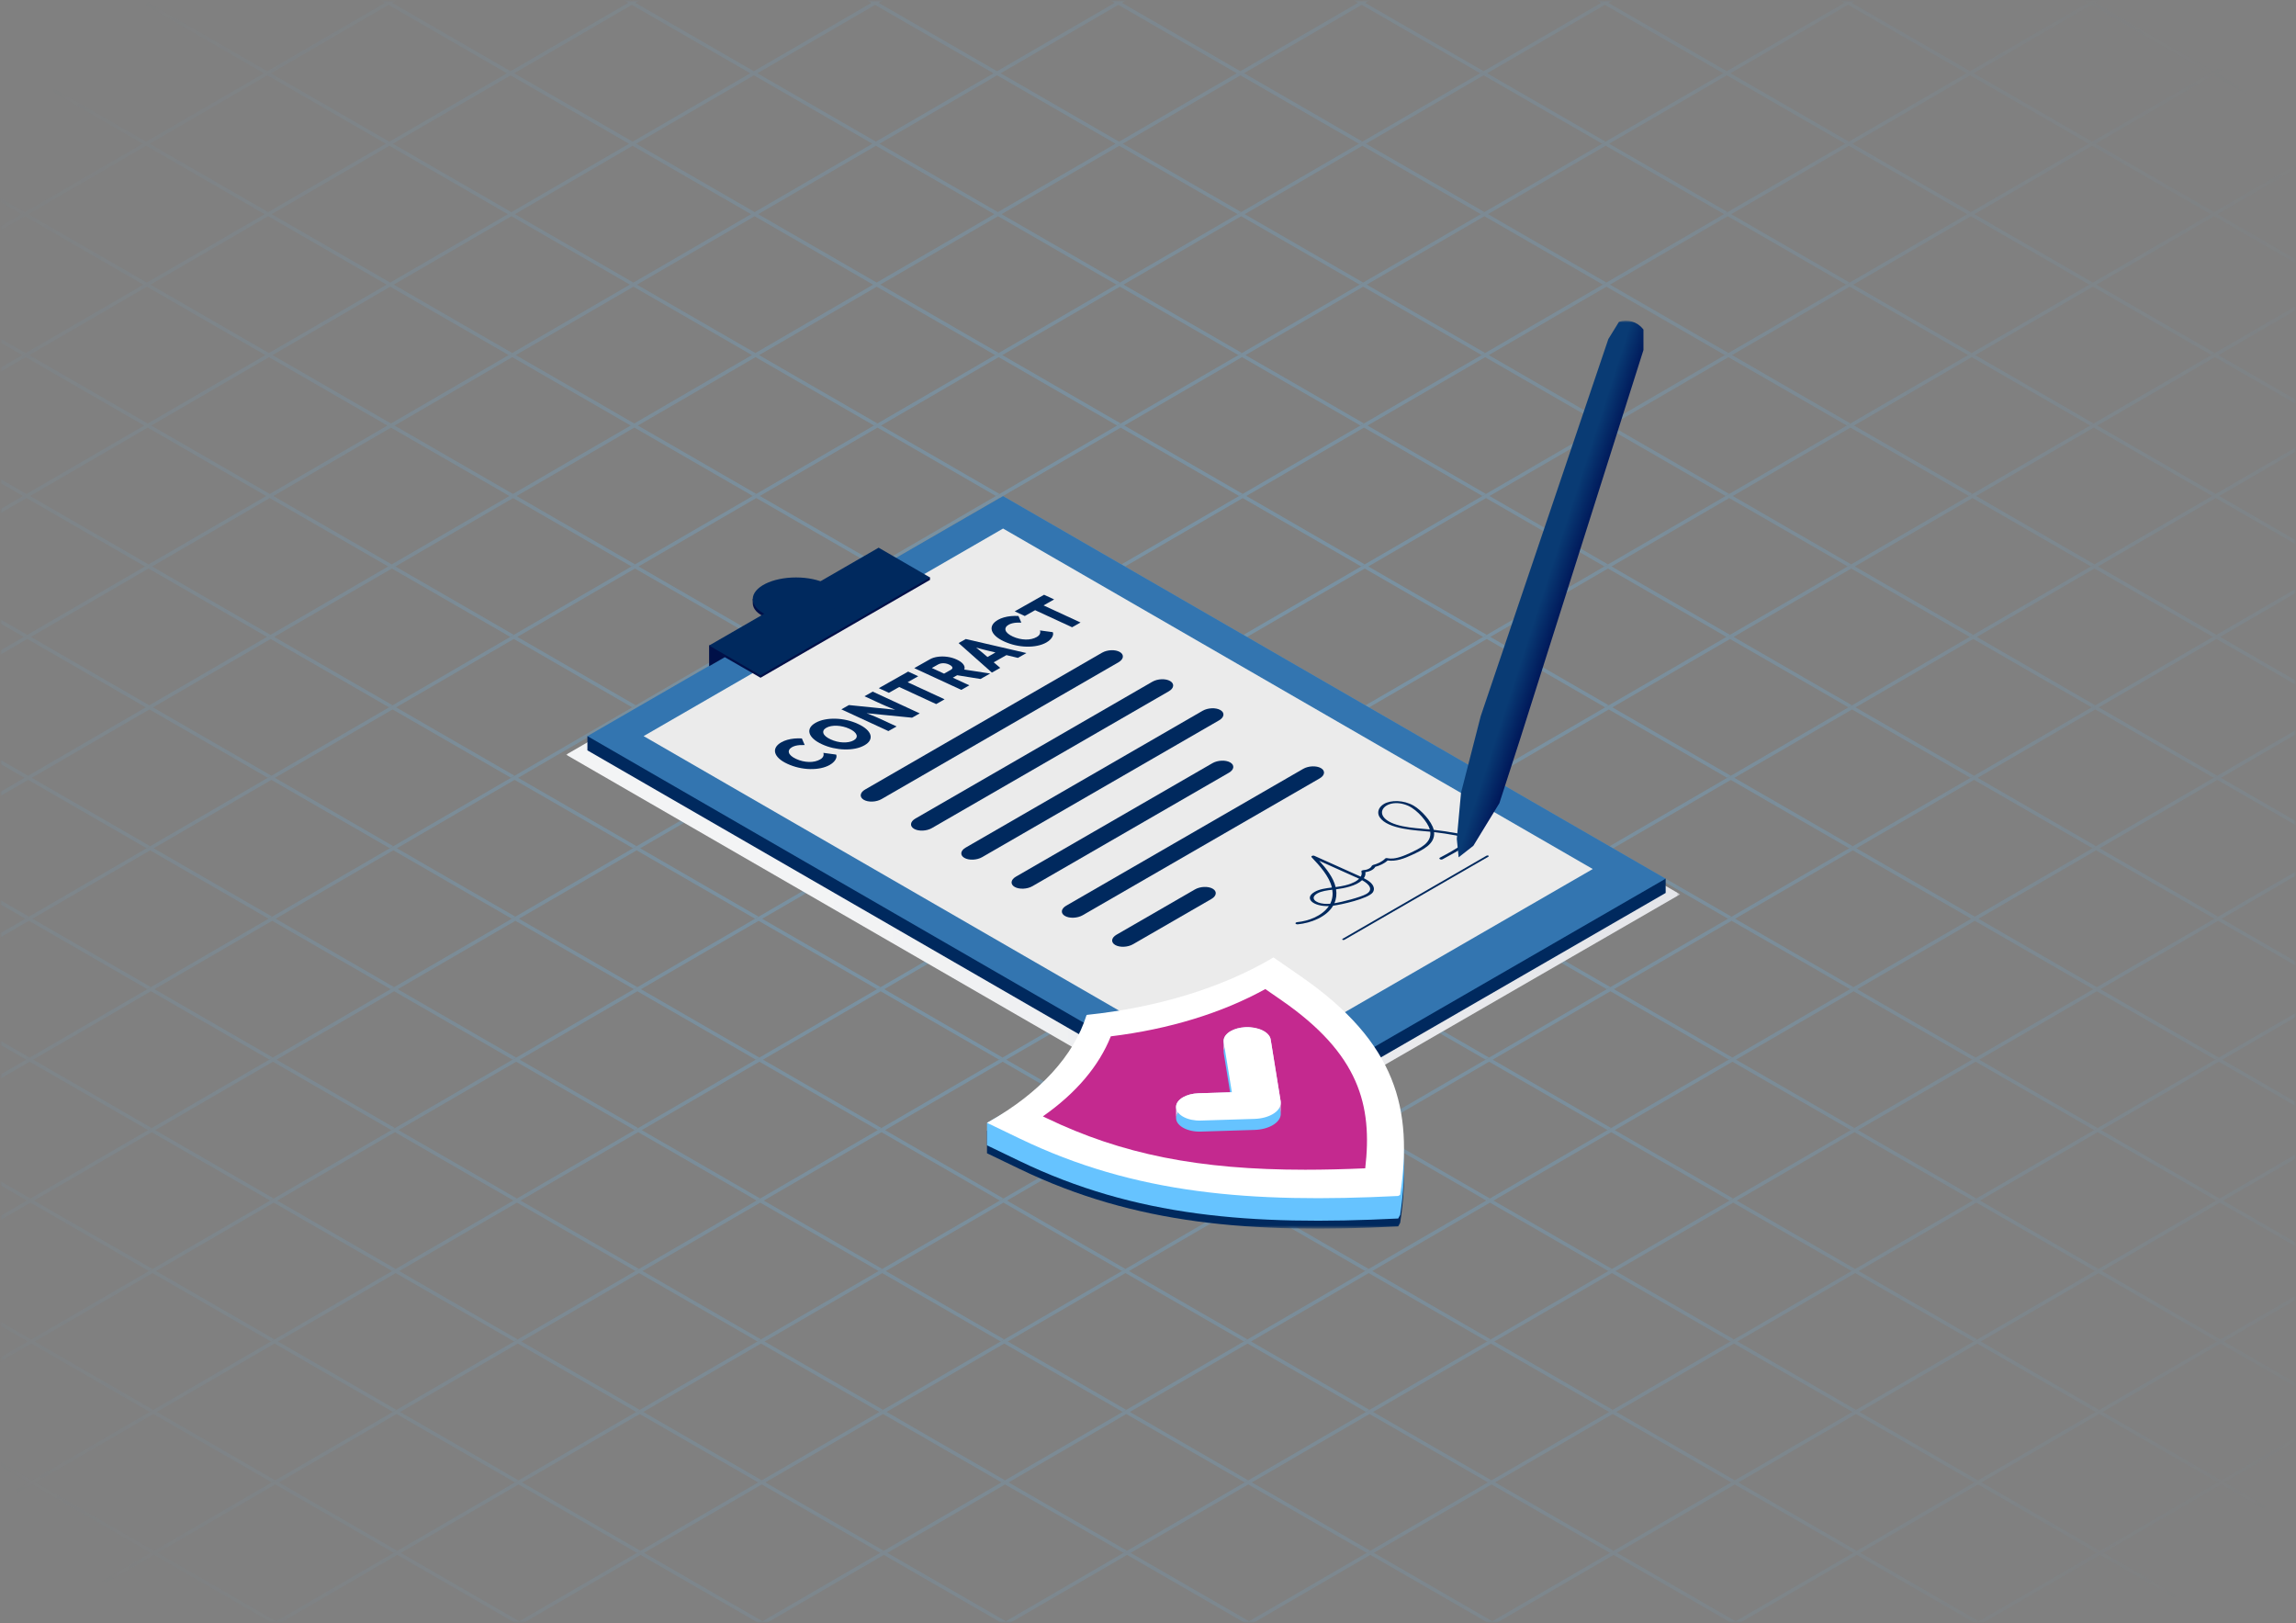 <svg xmlns="http://www.w3.org/2000/svg" width="580" height="410" viewBox="0 0 580 410" fill="none"><rect x="0" y="0" width="580" height="410" fill="#808080" stroke="none"/><g clip-path="url(#clip0_1_2)"><mask id="mask0_1_2" style="mask-type:luminance" maskUnits="userSpaceOnUse" x="0" y="0" width="580" height="410"><path d="M580 0H0V410H580V0Z" fill="white"></path></mask><g mask="url(#mask0_1_2)"><path d="M580 0H0V410H580V0Z"></path><mask id="mask1_1_2" style="mask-type:alpha" maskUnits="userSpaceOnUse" x="0" y="0" width="580" height="410"><path d="M580 0H0V410H580V0Z" fill="url(#paint0_radial_1_2)"></path></mask><g mask="url(#mask1_1_2)"><mask id="mask2_1_2" style="mask-type:luminance" maskUnits="userSpaceOnUse" x="0" y="0" width="580" height="410"><path d="M580 0H0V410H580V0Z" fill="white"></path></mask><g mask="url(#mask2_1_2)"><g opacity="0.33"><path d="M834.202 -70.47L803.582 -52.675L772.962 -34.88L742.334 -17.08L681.093 18.509L650.465 36.308L619.845 54.103L589.225 71.898L558.595 89.697L527.975 107.491L497.347 125.29L436.106 160.879L405.476 178.678L374.856 196.473L344.236 214.268L313.608 232.067L282.988 249.862L252.368 267.655L221.74 285.454L191.12 303.249L160.5 321.044L129.871 338.843L99.251 356.638L68.63 374.433L38.002 392.232L7.382 410.025L-23.24 427.82L-53.868 445.619L-84.488 463.414L-115.116 481.213L-145.736 499.008L-162.678 508.853H-160.861L-144.817 499.528L-128.666 508.853H-126.865L-143.919 499.006L-114.195 481.731L-84.287 498.999L-83.389 498.477L-113.297 481.21L-83.573 463.935L-53.665 481.203L-52.767 480.681L-82.675 463.414L-52.952 446.14L-23.043 463.407L-22.145 462.887L-52.053 445.619L-22.319 428.34L7.59 445.607L8.488 445.085L-21.42 427.818L8.303 410.545L38.211 427.812L39.109 427.29L9.201 410.023L38.925 392.748L68.833 410.016L69.731 409.494L39.823 392.226L69.547 374.953L99.455 392.22L100.353 391.7L70.445 374.432L100.169 357.159L130.077 374.426L130.975 373.904L101.067 356.637L130.791 339.364L160.699 356.631L161.597 356.109L131.689 338.842L161.424 321.561L191.332 338.829L192.23 338.307L162.322 321.039L192.046 303.766L221.954 321.033L222.852 320.513L192.944 303.245L222.668 285.972L252.576 303.239L253.474 302.717L223.566 285.45L253.29 268.175L283.198 285.443L284.096 284.921L254.188 267.654L283.912 250.379L313.82 267.647L314.718 267.125L284.81 249.858L314.534 232.583L344.442 249.85L345.34 249.33L315.432 232.062L345.166 214.783L375.075 232.05L375.973 231.528L346.064 214.261L375.788 196.988L405.696 214.255L406.583 213.739L376.676 196.472L406.399 179.199L436.308 196.466L437.216 195.938L407.308 178.67L437.031 161.397L466.94 178.664L467.838 178.144L437.929 160.876L467.653 143.603L497.561 160.87L498.46 160.348L468.551 143.081L498.275 125.808L528.183 143.075L529.091 142.547L499.183 125.28L528.907 108.006L558.815 125.273L559.702 124.758L529.794 107.491L559.517 90.218L589.426 107.485L590.324 106.963L560.415 89.696L590.15 72.416L620.058 89.683L620.957 89.161L591.048 71.894L620.772 54.621L650.68 71.888L651.578 71.366L621.67 54.099L651.394 36.825L681.302 54.092L682.199 53.57L652.291 36.303L682.025 19.023L711.934 36.291L712.821 35.775L682.912 18.508L712.636 1.235L742.543 18.502L743.441 17.98L713.533 0.713L743.257 -16.561L773.165 0.707L774.063 0.185L744.155 -17.083L773.89 -34.363L803.797 -17.096L804.695 -17.618L774.787 -34.885L804.51 -52.159L834.419 -34.892L835.316 -35.414L805.407 -52.681L835.131 -69.955L865.039 -52.688L865.937 -53.21L836.029 -70.477L865.753 -87.75L891.507 -72.881V-73.921L866.651 -88.272L891.507 -102.717V-103.772L864.842 -88.276L834.212 -70.477L834.202 -70.47Z" fill="#66C3FF"></path><path d="M803.791 -17.082L773.161 0.717L742.541 18.511L711.921 36.306L681.293 54.105L650.673 71.9L620.053 89.695L589.425 107.494L558.805 125.289L528.175 143.089L497.555 160.883L466.935 178.678L436.307 196.477L405.687 214.272L375.067 232.065L344.437 249.864L313.817 267.659L283.196 285.454L252.568 303.253L221.948 321.048L191.328 338.843L160.699 356.643L130.079 374.436L99.459 392.231L68.831 410.031L38.21 427.826L7.59 445.621L-23.038 463.421L-53.66 481.216L-84.288 499.014L-101.221 508.856H-99.421L-83.375 499.53L-67.223 508.856H-65.422L-82.478 499.008L-52.754 481.735L-22.845 499.003L-21.947 498.481L-51.856 481.213L-22.132 463.94L7.777 481.207L8.675 480.687L-21.234 463.419L8.501 446.138L38.409 463.406L39.307 462.884L9.399 445.617L39.122 428.342L69.031 445.61L69.929 445.088L40.02 427.82L69.744 410.547L99.653 427.815L100.551 427.293L70.642 410.025L100.366 392.752L130.275 410.019L131.173 409.499L101.264 392.231L130.988 374.958L160.897 392.225L161.795 391.703L131.886 374.436L161.61 357.161L191.519 374.429L192.417 373.907L162.508 356.639L192.243 339.36L222.152 356.628L223.05 356.106L193.141 338.838L222.865 321.565L252.774 338.832L253.672 338.312L223.763 321.044L253.487 303.769L283.396 321.037L284.294 320.515L254.385 303.248L284.109 285.973L314.018 303.241L314.916 302.719L285.007 285.451L314.731 268.178L344.64 285.446L345.538 284.924L315.629 267.656L345.353 250.383L375.261 267.65L376.16 267.13L346.251 249.862L375.986 232.581L405.893 249.849L406.792 249.327L376.883 232.06L406.606 214.785L436.515 232.053L437.402 231.537L407.493 214.269L437.217 196.996L467.126 214.264L468.034 213.736L438.125 196.468L467.849 179.195L497.756 196.463L498.655 195.941L468.746 178.673L498.469 161.4L528.378 178.667L529.276 178.145L499.367 160.878L529.091 143.604L559 160.872L559.908 160.344L529.999 143.076L559.723 125.803L589.632 143.071L590.519 142.556L560.61 125.288L590.333 108.015L620.242 125.283L621.141 124.761L591.232 107.493L620.966 90.213L650.875 107.481L651.773 106.959L621.865 89.691L651.588 72.418L681.497 89.686L682.394 89.164L652.485 71.896L682.209 54.622L712.118 71.89L713.016 71.368L683.107 54.1L712.842 36.82L742.751 54.088L743.636 53.573L713.728 36.305L743.451 19.032L773.36 36.3L774.257 35.778L744.348 18.51L774.072 1.236L803.981 18.504L804.879 17.982L774.97 0.714L804.705 -16.566L834.614 0.702L835.511 0.18L805.602 -17.088L835.326 -34.362L865.234 -17.094L866.133 -17.616L836.224 -34.884L865.947 -52.158L891.502 -37.404V-38.444L866.844 -52.679L891.502 -67.008V-68.054L865.037 -52.674L803.796 -17.085L803.791 -17.082Z" fill="#66C3FF"></path><path d="M834.612 0.713L803.984 18.513L773.364 36.307L742.744 54.102L712.114 71.901L650.873 107.49L620.245 125.289L589.625 143.084L558.995 160.883L528.375 178.678L497.755 196.473L467.127 214.272L405.886 249.862L375.256 267.66L344.637 285.455L314.016 303.25L283.388 321.049L252.767 338.844L222.147 356.639L191.518 374.437L160.898 392.232L130.278 410.027L99.65 427.826L69.03 445.621L38.409 463.416L7.781 481.215L-22.839 499.01L-39.781 508.855H-37.981L-21.933 499.529L-5.779 508.855H-3.978L-21.035 499.007L8.689 481.734L38.599 499.002L39.497 498.48L9.587 481.212L39.321 463.931L69.231 481.199L70.129 480.677L40.219 463.409L69.943 446.136L99.853 463.404L100.751 462.882L70.841 445.614L100.565 428.341L130.475 445.609L131.373 445.087L101.463 427.819L131.187 410.546L161.097 427.814L161.995 427.292L132.085 410.024L161.809 392.749L191.719 410.017L192.617 409.497L162.707 392.229L192.431 374.954L222.341 392.222L223.239 391.702L193.329 374.432L223.064 357.153L252.974 374.421L253.872 373.899L223.962 356.631L253.686 339.358L283.596 356.626L284.494 356.104L254.584 338.836L284.308 321.561L314.218 338.831L315.116 338.309L285.206 321.039L314.93 303.766L344.84 321.034L345.738 320.512L315.828 303.244L345.552 285.971L375.463 303.239L376.361 302.717L346.45 285.449L376.174 268.176L406.083 285.444L406.981 284.922L377.072 267.654L406.807 250.373L436.716 267.641L437.614 267.119L407.705 249.851L437.428 232.578L467.339 249.846L468.226 249.332L438.315 232.062L468.039 214.789L497.948 232.057L498.858 231.529L468.947 214.261L498.671 196.988L528.58 214.256L529.478 213.734L499.569 196.466L529.292 179.191L559.203 196.461L560.101 195.939L530.19 178.671L559.914 161.396L589.825 178.664L590.733 178.136L560.822 160.868L590.546 143.595L620.457 160.864L621.344 160.348L591.433 143.08L621.157 125.806L651.066 143.075L651.963 142.553L622.054 125.285L651.788 108.005L681.699 125.274L682.597 124.752L652.688 107.483L682.411 90.21L712.322 107.478L713.219 106.956L683.308 89.688L713.032 72.415L742.941 89.683L743.84 89.161L713.929 71.893L743.664 54.613L773.573 71.882L774.46 71.367L744.551 54.099L774.274 36.825L804.185 54.094L805.082 53.572L775.171 36.303L804.895 19.03L834.806 36.298L835.704 35.776L805.793 18.508L835.528 1.228L865.439 18.496L866.336 17.975L836.425 0.706L866.149 -16.567L891.504 -1.928V-2.968L867.046 -17.089L891.504 -31.302V-32.348L865.239 -17.085L834.619 0.71L834.612 0.713Z" fill="#66C3FF"></path><path d="M834.804 36.307L773.563 71.896L742.935 89.695L712.315 107.489L681.693 125.284L651.065 143.083L620.445 160.877L589.817 178.676L559.197 196.471L528.577 214.266L497.947 232.065L436.706 267.653L406.078 285.452L375.458 303.247L344.838 321.042L314.209 338.841L283.589 356.636L252.969 374.431L222.34 392.23L191.72 410.023L161.1 427.818L130.472 445.617L69.231 481.207L38.603 499.007L21.661 508.852H23.476L39.518 499.53L55.665 508.852H57.466L40.415 499.009L70.15 481.728L100.064 498.999L100.962 498.477L71.048 481.206L100.772 463.933L130.686 481.204L131.584 480.682L101.67 463.411L131.394 446.138L161.308 463.408L162.206 462.888L132.292 445.617L162.016 428.344L191.93 445.614L192.828 445.092L162.914 427.822L192.638 410.548L222.552 427.819L223.45 427.297L193.536 410.027L223.26 392.752L253.174 410.023L254.072 409.501L224.158 392.23L253.893 374.951L283.807 392.221L284.705 391.701L254.791 374.43L284.515 357.155L314.429 374.426L315.327 373.904L285.413 356.634L315.137 339.359L345.05 356.63L345.948 356.108L316.035 338.837L345.759 321.564L375.673 338.835L376.571 338.313L346.657 321.042L376.381 303.769L406.295 321.039L407.193 320.517L377.279 303.247L407.002 285.974L436.916 303.244L437.815 302.722L407.9 285.452L437.635 268.171L467.549 285.442L468.448 284.92L438.533 267.649L468.257 250.376L498.171 267.647L499.058 267.131L469.144 249.86L498.868 232.587L528.782 249.858L529.69 249.33L499.776 232.059L529.499 214.786L559.414 232.056L560.312 231.534L530.398 214.264L560.121 196.989L590.035 214.26L590.933 213.738L561.019 196.467L590.743 179.194L620.657 196.465L621.565 195.937L591.651 178.666L621.375 161.393L651.289 178.663L652.176 178.149L622.262 160.878L651.985 143.605L681.899 160.875L682.797 160.353L652.883 143.083L682.618 125.803L712.532 143.074L713.43 142.552L683.516 125.281L713.24 108.008L743.154 125.279L744.052 124.757L714.138 107.486L743.862 90.213L773.776 107.484L774.674 106.962L744.76 89.691L774.494 72.411L804.409 89.682L805.296 89.167L775.381 71.896L805.105 54.622L835.019 71.893L835.917 71.371L806.003 54.1L835.727 36.826L865.641 54.097L866.538 53.575L836.624 36.304L866.359 19.024L891.506 33.543V32.503L867.256 18.502L891.506 4.409V3.354L865.441 18.501L834.813 36.3L834.804 36.307Z" fill="#66C3FF"></path><path d="M802.589 -230.637L771.961 -212.838L710.72 -177.248L680.09 -159.449L649.47 -141.654L618.85 -123.859L588.222 -106.06L557.602 -88.265L526.982 -70.47L496.352 -52.671L465.732 -34.876L435.112 -17.082L404.484 0.718L373.864 18.513L343.236 36.312L312.615 54.107L281.995 71.902L251.367 89.701L190.126 125.29L159.498 143.089L128.878 160.883L98.258 178.678L67.63 196.477L37.01 214.272L6.389 232.067L-24.239 249.866L-54.859 267.659L-85.479 285.454L-116.107 303.253L-177.349 338.843L-207.977 356.643L-238.597 374.438L-269.225 392.237L-299.847 410.03L-330.466 427.825L-359.288 445.62L-329.556 428.342L-299.647 445.609L-298.75 445.087L-328.659 427.82L-298.935 410.545L-269.027 427.813L-268.129 427.291L-298.037 410.024L-268.313 392.749L-238.405 410.017L-237.507 409.495L-267.415 392.227L-237.692 374.954L-207.783 392.222L-206.885 391.7L-236.794 374.432L-207.07 357.159L-177.162 374.426L-176.264 373.904L-206.172 356.637L-176.437 339.356L-146.529 356.624L-145.631 356.102L-175.539 338.835L-145.815 321.56L-115.907 338.828L-115.009 338.306L-144.917 321.038L-115.194 303.765L-85.285 321.033L-84.387 320.51L-114.296 303.243L-84.572 285.97L-54.664 303.237L-53.765 302.715L-83.674 285.448L-53.95 268.175L-24.043 285.442L-23.145 284.92L-53.053 267.653L-23.33 250.38L6.579 267.647L7.477 267.125L-22.43 249.858L7.304 232.577L37.213 249.844L38.111 249.322L8.202 232.055L37.926 214.782L67.834 232.049L68.732 231.527L38.824 214.26L68.548 196.985L98.456 214.253L99.354 213.731L69.446 196.464L99.17 179.189L129.078 196.457L129.976 195.935L100.068 178.667L129.792 161.394L159.7 178.662L160.598 178.14L130.69 160.872L160.414 143.599L190.322 160.866L191.22 160.344L161.312 143.077L191.047 125.797L220.955 143.065L221.853 142.543L191.945 125.275L221.669 108.002L251.577 125.269L252.464 124.754L222.556 107.487L252.28 90.213L282.188 107.481L283.097 106.953L253.189 89.686L282.913 72.413L312.821 89.68L313.719 89.158L283.811 71.891L313.535 54.617L343.443 71.884L344.341 71.363L314.433 54.095L344.156 36.821L374.065 54.089L374.973 53.561L345.065 36.293L374.788 19.02L404.697 36.287L405.584 35.772L375.675 18.505L405.399 1.231L435.306 18.499L436.204 17.977L406.285 0.717L436.02 -16.563L465.927 0.704L466.825 0.182L436.917 -17.085L466.64 -34.359L496.549 -17.091L497.447 -17.613L467.539 -34.881L497.262 -52.155L527.17 -34.887L528.069 -35.409L498.16 -52.676L527.895 -69.956L557.803 -52.689L558.69 -53.204L528.783 -70.471L558.507 -87.744L588.414 -70.477L589.312 -70.999L559.404 -88.266L589.127 -105.54L619.036 -88.273L619.933 -88.795L590.024 -106.062L619.759 -123.342L649.667 -106.074L650.566 -106.596L620.657 -123.864L650.381 -141.137L680.289 -123.87L681.186 -124.392L651.279 -141.659L681.003 -158.933L710.911 -141.666L711.809 -142.188L681.901 -159.455L711.624 -176.729L741.533 -159.461L742.431 -159.983L712.522 -177.251L742.246 -194.524L772.154 -177.256L773.052 -177.778L743.144 -195.046L772.868 -212.319L802.776 -195.052L803.674 -195.572L773.766 -212.84L803.501 -230.119L833.409 -212.852L834.307 -213.374L804.399 -230.641L834.122 -247.916L864.031 -230.648L864.929 -231.17L835.02 -248.438L864.744 -265.711L891.5 -250.264V-251.303L865.641 -266.233L891.5 -282.197V-282.305L863.832 -266.227L802.591 -230.639L802.589 -230.637Z" fill="#66C3FF"></path><path d="M-237.998 481.207L-237.099 480.685L-267.013 463.415L-237.29 446.14L-207.376 463.411L-206.478 462.889L-236.39 445.618L-206.667 428.345L-176.753 445.615L-175.855 445.093L-205.769 427.823L-176.045 410.55L-146.131 427.82L-145.233 427.298L-175.147 410.028L-145.423 392.755L-115.511 410.025L-114.613 409.503L-144.525 392.233L-114.79 374.952L-84.878 392.222L-83.98 391.702L-113.892 374.431L-84.169 357.158L-54.255 374.428L-53.357 373.906L-83.271 356.636L-53.547 339.363L-23.633 356.633L-22.735 356.111L-52.649 338.841L-22.925 321.568L6.987 338.838L7.885 338.316L-22.027 321.046L7.696 303.771L37.61 321.042L38.508 320.52L8.594 303.249L38.318 285.976L68.231 303.246L69.129 302.724L39.216 285.454L68.951 268.175L98.864 285.445L99.762 284.923L69.849 267.653L99.573 250.378L129.486 267.649L130.384 267.127L100.471 249.857L130.195 232.582L160.108 249.853L161.006 249.331L131.093 232.061L160.817 214.786L190.73 232.056L191.628 231.534L161.715 214.264L191.439 196.991L221.352 214.261L222.25 213.739L192.337 196.469L222.061 179.196L251.974 196.466L252.872 195.944L222.959 178.674L252.694 161.393L282.607 178.663L283.505 178.143L253.592 160.872L283.316 143.599L313.229 160.869L314.116 160.355L284.203 143.084L313.927 125.81L343.84 143.08L344.75 142.552L314.836 125.282L344.56 108.009L374.472 125.279L375.37 124.757L345.458 107.487L375.181 90.213L405.095 107.483L405.993 106.961L376.079 89.691L405.803 72.417L435.717 89.688L436.625 89.16L406.711 71.89L436.435 54.617L466.347 71.887L467.234 71.372L437.322 54.102L467.045 36.828L496.959 54.098L497.857 53.576L467.945 36.306L497.679 19.026L527.593 36.296L528.491 35.775L498.577 18.504L528.301 1.231L558.215 18.501L559.113 17.979L529.199 0.709L558.923 -16.564L588.835 0.706L589.734 0.184L559.82 -17.087L589.555 -34.367L619.467 -17.097L620.354 -17.612L590.442 -34.882L620.165 -52.156L650.079 -34.885L650.977 -35.407L621.063 -52.677L650.787 -69.95L680.699 -52.68L681.598 -53.202L651.684 -70.472L681.419 -87.752L711.331 -70.482L712.229 -71.004L682.317 -88.274L712.041 -105.547L741.953 -88.277L742.851 -88.799L712.939 -106.069L742.662 -123.343L772.576 -106.073L773.473 -106.595L743.559 -123.865L773.283 -141.139L803.197 -123.868L804.094 -124.39L774.181 -141.66L803.905 -158.933L833.817 -141.663L834.715 -142.185L804.802 -159.455L834.526 -176.728L864.44 -159.458L865.337 -159.98L835.423 -177.25L865.158 -194.531L891.508 -179.318V-180.359L866.056 -195.052L891.508 -209.843V-210.898L864.241 -195.054L833.613 -177.255L772.372 -141.666L741.744 -123.867L711.124 -106.072L680.502 -88.277L649.874 -70.478L619.254 -52.683L588.634 -34.888L558.006 -17.089L496.765 18.5L466.135 36.299L435.515 54.094L404.887 71.893L374.267 89.688L343.647 107.483L313.018 125.282L251.777 160.871L221.149 178.67L190.529 196.465L159.909 214.26L129.281 232.059L98.661 249.854L68.041 267.647L37.412 285.446L6.791 303.241L-23.829 321.036L-54.457 338.835L-85.077 356.63L-115.697 374.425L-146.327 392.224L-176.947 410.017L-207.575 427.816L-238.195 445.611L-268.815 463.406L-297.628 481.205L-267.896 463.926L-237.984 481.197L-237.998 481.207Z" fill="#66C3FF"></path><path d="M834.011 -106.064L803.381 -88.265L772.761 -70.47L742.141 -52.675L711.513 -34.876L680.893 -17.081L650.273 0.714L619.645 18.513L558.403 54.102L527.775 71.901L497.155 89.696L466.527 107.495L435.907 125.29L405.287 143.085L374.657 160.885L344.037 178.678L313.417 196.473L282.789 214.272L252.169 232.067L221.548 249.862L190.92 267.661L160.299 285.456L129.679 303.249L99.05 321.048L68.43 338.843L37.81 356.638L7.182 374.437L-23.44 392.232L-54.06 410.027L-84.688 427.825L-115.308 445.62L-145.936 463.42L-176.556 481.215L-207.176 499.01L-223.122 508.855H-222.318L-206.266 499.526L-190.109 508.855H-188.306L-205.368 499.004L-175.644 481.731L-145.729 499.002L-144.831 498.48L-174.746 481.209L-145.022 463.936L-115.107 481.207L-114.209 480.685L-144.124 463.414L-114.401 446.141L-84.486 463.412L-83.588 462.89L-113.503 445.619L-83.779 428.346L-53.864 445.616L-52.966 445.096L-82.881 427.823L-53.146 410.544L-23.231 427.815L-22.333 427.293L-52.248 410.022L-22.524 392.749L7.391 410.02L8.289 409.498L-21.626 392.227L8.097 374.952L38.013 392.225L38.911 391.703L8.997 374.432L38.72 357.157L68.635 374.428L69.533 373.906L39.618 356.635L69.342 339.362L99.257 356.633L100.155 356.111L70.24 338.84L99.964 321.567L129.879 338.838L130.777 338.316L100.862 321.045L130.597 303.764L160.512 321.035L161.41 320.515L131.495 303.244L161.219 285.969L191.134 303.24L192.032 302.718L162.117 285.447L191.841 268.174L221.756 285.445L222.654 284.923L192.739 267.652L222.463 250.379L252.378 267.65L253.276 267.128L223.361 249.857L253.085 232.584L283 249.855L283.898 249.333L253.983 232.062L283.707 214.787L313.622 232.06L314.52 231.538L284.605 214.265L314.34 196.986L344.255 214.257L345.153 213.735L315.238 196.464L344.962 179.191L374.877 196.462L375.762 195.946L345.848 178.675L375.571 161.402L405.486 178.673L406.394 178.145L376.479 160.874L406.203 143.6L436.118 160.871L437.016 160.349L407.101 143.078L436.825 125.804L466.74 143.076L467.638 142.554L437.723 125.283L467.446 108.009L497.361 125.28L498.271 124.752L468.356 107.481L498.079 90.207L527.994 107.479L528.881 106.963L498.966 89.692L528.69 72.418L558.605 89.689L559.503 89.167L529.588 71.896L559.323 54.616L589.238 71.887L590.135 71.365L560.22 54.094L589.944 36.821L619.858 54.092L620.757 53.57L590.842 36.299L620.565 19.025L650.48 36.296L651.377 35.774L621.462 18.503L651.197 1.223L681.112 18.495L681.999 17.979L652.084 0.708L681.808 -16.566L711.723 0.705L712.621 0.183L682.706 -17.088L712.429 -34.362L742.344 -17.09L743.241 -17.612L713.326 -34.884L743.061 -52.164L772.976 -34.893L773.874 -35.415L743.959 -52.686L773.683 -69.96L803.598 -52.689L804.495 -53.211L774.58 -70.482L804.304 -87.755L834.219 -70.484L835.117 -71.006L805.202 -88.277L834.925 -105.551L864.84 -88.28L865.738 -88.802L835.824 -106.073L865.547 -123.347L891.509 -108.358V-109.398L866.445 -123.869L891.509 -138.434V-139.48L864.644 -123.867L834.024 -106.072L834.011 -106.064Z" fill="#66C3FF"></path><path d="M835.012 71.901L804.392 89.695L773.764 107.494L712.523 143.083L681.895 160.882L651.275 178.677L620.645 196.476L590.025 214.271L559.405 232.064L528.777 249.863L498.157 267.658L467.537 285.453L436.907 303.252L406.287 321.047L375.667 338.842L345.039 356.64L314.419 374.435L283.799 392.23L253.17 410.03L222.55 427.825L191.93 445.62L161.302 463.42L100.061 499.008L83.118 508.855H84.917L100.971 499.526L117.13 508.855H118.932L101.869 499.004L131.593 481.731L161.508 499.002L162.406 498.48L132.491 481.209L162.215 463.935L192.13 481.206L193.028 480.686L163.113 463.415L192.837 446.14L222.752 463.411L223.65 462.891L193.735 445.618L223.459 428.345L253.374 445.616L254.272 445.094L224.357 427.823L254.081 410.55L283.996 427.821L284.894 427.299L254.979 410.028L284.714 392.749L314.629 410.019L315.527 409.497L285.612 392.226L315.336 374.953L345.252 392.224L346.15 391.702L316.235 374.431L345.958 357.158L375.873 374.429L376.771 373.907L346.857 356.636L376.58 339.363L406.495 356.634L407.393 356.112L377.478 338.841L407.202 321.566L437.117 338.837L438.015 338.317L408.1 321.046L437.824 303.771L467.738 321.042L468.637 320.52L438.722 303.249L468.456 285.97L498.371 303.241L499.27 302.719L469.355 285.448L499.078 268.175L528.993 285.446L529.88 284.93L499.965 267.659L529.689 250.386L559.604 267.657L560.512 267.129L530.597 249.858L560.321 232.583L590.235 249.854L591.134 249.332L561.219 232.062L590.942 214.787L620.857 232.058L621.755 231.536L591.84 214.265L621.564 196.992L651.479 214.263L652.387 213.735L622.472 196.464L652.196 179.189L682.111 196.462L682.998 195.946L653.083 178.675L682.806 161.4L712.721 178.671L713.619 178.149L683.705 160.878L713.439 143.599L743.354 160.87L744.252 160.348L714.337 143.077L744.061 125.803L773.976 143.074L774.874 142.552L744.959 125.281L774.683 108.007L804.598 125.278L805.495 124.756L775.58 107.485L805.315 90.205L835.23 107.476L836.115 106.961L806.201 89.69L835.924 72.416L865.839 89.687L866.737 89.165L836.822 71.894L866.546 54.621L891.506 69.031V67.991L867.444 54.099L891.506 40.115V39.069L865.641 54.1L835.021 71.895L835.012 71.901Z" fill="#66C3FF"></path><path d="M-669.322 267.657L-251.565 508.855H-249.75L-266.812 499.004L-237.089 481.733L-207.175 499.003L-206.277 498.483L-236.191 481.212L-206.467 463.939L-176.553 481.209L-175.655 480.687L-205.569 463.417L-175.846 446.142L-145.931 463.413L-145.033 462.891L-174.947 445.62L-145.224 428.347L-115.31 445.618L-114.411 445.096L-144.326 427.825L-114.602 410.552L-84.688 427.823L-83.79 427.301L-113.704 410.03L-83.969 392.751L-54.055 410.021L-53.157 409.499L-83.071 392.229L-53.348 374.954L-23.433 392.225L-22.535 391.703L-52.449 374.432L-22.726 357.159L7.188 374.43L8.087 373.908L-21.828 356.637L7.896 339.364L37.81 356.634L38.708 356.114L8.794 338.843L38.518 321.57L68.432 338.84L69.33 338.318L39.416 321.048L69.14 303.773L99.054 321.044L99.952 320.522L70.038 303.251L99.773 285.972L129.687 303.242L130.585 302.722L100.671 285.451L130.395 268.178L160.309 285.448L161.207 284.928L131.293 267.657L161.017 250.384L190.931 267.654L191.829 267.132L161.915 249.862L191.639 232.587L221.553 249.858L222.451 249.336L192.537 232.066L222.261 214.791L252.175 232.062L253.073 231.54L223.159 214.269L252.883 196.996L282.797 214.267L283.695 213.745L253.781 196.474L283.516 179.193L313.43 196.464L314.328 195.942L284.414 178.672L314.138 161.397L344.052 178.668L344.939 178.152L315.024 160.882L344.748 143.607L374.662 160.878L375.572 160.35L345.657 143.079L375.381 125.806L405.295 143.077L406.193 142.555L376.279 125.284L406.003 108.01L435.917 125.281L436.815 124.759L406.901 107.488L436.624 90.215L466.539 107.486L467.447 106.957L437.533 89.686L467.256 72.413L497.17 89.684L498.057 89.169L468.143 71.898L497.867 54.624L527.781 71.895L528.679 71.373L498.765 54.102L528.5 36.822L558.414 54.093L559.312 53.571L529.398 36.3L559.121 19.026L589.036 36.297L589.934 35.775L560.02 18.504L589.743 1.231L619.657 18.502L620.555 17.98L590.641 0.709L620.376 -16.571L650.29 0.7L651.177 0.185L621.263 -17.086L650.987 -34.36L680.901 -17.089L681.799 -17.611L651.885 -34.882L681.608 -52.156L711.522 -34.885L712.421 -35.407L682.506 -52.678L712.241 -69.958L742.155 -52.687L743.053 -53.209L713.139 -70.48L742.863 -87.753L772.777 -70.482L773.675 -71.004L743.761 -88.275L773.485 -105.548L803.399 -88.277L804.297 -88.799L774.383 -106.07L804.106 -123.343L834.02 -106.072L834.919 -106.594L805.004 -123.865L834.728 -141.139L864.642 -123.868L865.539 -124.39L835.625 -141.661L865.349 -158.934L891.509 -143.83V-144.87L866.246 -159.455L891.509 -174.136V-175.183L864.443 -159.454L833.823 -141.659L803.203 -123.864L772.573 -106.065L741.953 -88.27L711.333 -70.475L680.705 -52.676L619.464 -17.087L588.834 0.712L558.214 18.506L527.594 36.301L496.966 54.1L466.346 71.895L435.718 89.694L405.096 107.488L374.476 125.283L343.848 143.082L313.228 160.877L282.608 178.672L251.98 196.47L221.36 214.265L190.74 232.06L160.112 249.859L129.492 267.654L98.872 285.449L68.243 303.248L37.623 321.041L7.003 338.836L-23.627 356.636L-54.247 374.431L-84.867 392.226L-115.495 410.026L-146.115 427.821L-176.743 445.621L-207.365 463.414L-237.985 481.209L-266.796 498.998L-267.69 498.481L-297.625 481.21L-298.532 480.687L-329.355 462.892L-360.179 445.096L-390.088 427.82L-360.364 410.546L-330.456 427.813L-329.558 427.291L-359.466 410.024L-329.742 392.751L-299.834 410.018L-298.937 409.496L-328.844 392.229L-299.121 374.956L-269.213 392.223L-268.315 391.701L-298.221 374.434L-268.498 357.159L-238.59 374.426L-237.693 373.906L-267.601 356.639L-237.877 339.364L-207.969 356.631L-207.071 356.109L-236.978 338.842L-207.243 321.563L-177.335 338.83L-176.437 338.308L-206.344 321.041L-176.62 303.768L-146.714 321.035L-145.816 320.513L-175.722 303.246L-145.999 285.971L-116.091 303.238L-115.193 302.718L-145.101 285.451L-115.377 268.176L-85.469 285.443L-84.571 284.921L-114.479 267.654L-84.755 250.381L-54.849 267.648L-53.95 267.126L-83.858 249.859L-54.135 232.586L-24.227 249.853L-23.329 249.331L-53.235 232.064L-23.501 214.783L6.407 232.05L7.305 231.528L-22.602 214.263L7.122 196.988L37.029 214.255L37.927 213.733L8.02 196.466L37.744 179.193L67.651 196.46L68.549 195.938L38.642 178.671L68.366 161.398L98.273 178.663L99.171 178.143L69.264 160.876L98.988 143.602L128.895 160.868L129.793 160.348L99.886 143.08L129.61 125.807L159.517 143.074L160.415 142.552L130.508 125.285L160.243 108.005L190.15 125.272L191.048 124.75L161.141 107.483L190.865 90.209L220.772 107.476L221.659 106.961L191.752 89.694L221.476 72.42L251.383 89.687L252.292 89.158L222.385 71.891L252.109 54.617L282.016 71.884L282.914 71.362L253.007 54.095L282.731 36.822L312.638 54.089L313.536 53.567L283.629 36.3L313.353 19.026L343.26 36.293L344.168 35.765L314.262 18.498L343.985 1.225L373.893 18.492L374.78 17.977L344.842 0.719L374.566 -16.555L404.474 0.712L405.372 0.19L375.465 -17.077L405.2 -34.357L435.106 -17.09L436.005 -17.612L406.098 -34.878L435.821 -52.152L465.729 -34.885L466.627 -35.407L436.721 -52.674L466.444 -69.948L496.352 -52.681L497.25 -53.203L467.342 -70.47L497.077 -87.75L526.985 -70.483L527.872 -70.998L497.964 -88.265L527.688 -105.539L557.594 -88.272L558.492 -88.794L528.586 -106.061L558.309 -123.334L588.216 -106.067L589.114 -106.588L559.206 -123.855L588.941 -141.135L618.849 -123.868L619.747 -124.39L589.839 -141.657L619.563 -158.931L649.471 -141.664L650.369 -142.186L620.461 -159.453L650.185 -176.726L680.091 -159.46L680.989 -159.981L651.083 -177.248L680.806 -194.521L710.714 -177.254L711.612 -177.776L681.706 -195.043L711.429 -212.316L741.336 -195.049L742.234 -195.571L712.326 -212.838L742.05 -230.113L771.956 -212.846L772.855 -213.368L742.948 -230.635L772.683 -247.914L802.589 -230.647L803.486 -231.169L773.58 -248.436L803.303 -265.709L833.211 -248.442L834.109 -248.964L804.203 -266.231L833.926 -283.506L863.834 -266.239L864.732 -266.761L834.824 -284.028L863.631 -301.823L864.524 -301.306L891.503 -285.731V-286.762L587.112 -462.501L-669.322 267.657ZM833.694 -319.098L863.625 -301.819L833.002 -284.023L802.382 -266.228L771.762 -248.433L741.132 -230.634L710.512 -212.839L679.892 -195.046L649.264 -177.247L588.023 -141.658L557.393 -123.859L496.152 -88.27L465.524 -70.471L434.904 -52.676L404.284 -34.881L373.656 -17.082L343.035 0.715L312.406 18.514L281.786 36.308L251.166 54.103L220.538 71.902L189.918 89.697L159.298 107.492L128.67 125.291L98.05 143.086L67.429 160.88L36.801 178.679L6.181 196.474L-24.439 214.269L-55.067 232.069L-85.689 249.864L-116.309 267.659L-146.937 285.458L-177.557 303.251L-208.177 321.046L-238.805 338.845L-269.425 356.64L-300.055 374.439L-330.675 392.234L-361.295 410.029L-390.1 427.824L-390.996 427.305L-420.93 410.024L-391.204 392.749L-361.29 410.02L-360.392 409.498L-390.306 392.227L-360.583 374.954L-330.668 392.225L-329.771 391.703L-359.686 374.432L-329.962 357.159L-300.048 374.43L-299.15 373.908L-329.064 356.637L-299.34 339.364L-269.426 356.634L-268.528 356.112L-298.442 338.842L-268.719 321.569L-238.804 338.839L-237.907 338.317L-267.821 321.047L-238.087 303.766L-208.172 321.037L-207.274 320.515L-237.189 303.244L-207.465 285.971L-177.551 303.241L-176.653 302.721L-206.567 285.45L-176.843 268.177L-146.929 285.447L-146.031 284.927L-175.945 267.656L-146.222 250.383L-116.307 267.653L-115.409 267.131L-145.323 249.861L-115.6 232.586L-85.685 249.857L-84.787 249.335L-114.702 232.064L-84.978 214.791L-55.064 232.062L-54.166 231.54L-84.08 214.269L-54.345 196.99L-24.431 214.26L-23.533 213.738L-53.447 196.468L-23.723 179.193L6.191 196.464L7.089 195.942L-22.825 178.671L6.898 161.398L36.813 178.669L37.711 178.147L7.796 160.876L37.52 143.603L67.434 160.874L68.332 160.352L38.418 143.081L68.142 125.807L98.056 143.078L98.954 142.556L69.04 125.285L98.764 108.012L128.678 125.283L129.576 124.761L99.662 107.49L129.397 90.21L159.311 107.481L160.209 106.959L130.295 89.688L160.019 72.415L189.933 89.686L190.82 89.17L160.906 71.899L190.63 54.625L220.544 71.896L221.453 71.368L191.539 54.097L221.263 36.823L251.177 54.094L252.075 53.572L222.161 36.301L251.885 19.028L281.799 36.299L282.697 35.777L252.783 18.506L282.507 1.233L312.421 18.504L313.33 17.976L283.404 0.709L313.128 -16.564L343.041 0.707L343.928 0.191L314.014 -17.08L343.737 -34.354L373.652 -17.083L374.55 -17.605L344.635 -34.876L374.37 -52.156L404.284 -34.885L405.183 -35.407L375.268 -52.678L404.992 -69.951L434.906 -52.68L435.804 -53.202L405.89 -70.473L435.614 -87.746L465.528 -70.475L466.426 -70.997L436.512 -88.268L466.247 -105.548L496.161 -88.277L497.048 -88.792L467.133 -106.063L496.857 -123.337L526.771 -106.066L527.67 -106.588L497.755 -123.859L527.479 -141.132L557.393 -123.861L558.291 -124.383L528.377 -141.654L558.112 -158.934L588.026 -141.663L588.924 -142.185L559.01 -159.456L588.733 -176.729L618.648 -159.459L619.546 -159.981L589.632 -177.251L619.355 -194.526L649.269 -177.255L650.168 -177.777L620.253 -195.048L649.977 -212.321L679.891 -195.05L680.789 -195.572L650.875 -212.843L680.599 -230.116L710.513 -212.845L711.411 -213.367L681.497 -230.638L711.22 -247.911L741.135 -230.641L742.032 -231.163L712.117 -248.433L741.852 -265.714L771.766 -248.443L772.665 -248.965L742.75 -266.236L772.474 -283.509L802.388 -266.238L803.286 -266.76L773.372 -284.031L803.096 -301.304L833.01 -284.034L833.908 -284.554L803.994 -301.825L832.807 -319.615L833.698 -319.101L833.694 -319.098ZM802.87 -336.875L832.802 -319.613L802.18 -301.818L740.938 -266.228L710.31 -248.429L679.69 -230.634L649.07 -212.839L618.442 -195.04L587.822 -177.247L557.202 -159.452L526.572 -141.653L465.331 -106.064L434.703 -88.265L404.083 -70.47L373.463 -52.675L342.833 -34.876L312.213 -17.081L281.585 0.72L220.344 36.309L189.716 54.108L159.096 71.903L128.476 89.698L97.848 107.497L67.228 125.292L36.607 143.087L5.979 160.887L-24.641 178.682L-55.261 196.475L-85.891 214.276L-116.511 232.069L-147.131 249.864L-177.759 267.663L-208.379 285.458L-238.999 303.253L-269.629 321.051L-300.249 338.847L-330.877 356.645L-361.497 374.44L-392.117 392.235L-420.931 410.025L-421.821 409.511L-451.752 392.232L-422.028 374.957L-392.114 392.227L-391.216 391.705L-421.13 374.435L-391.406 357.16L-361.492 374.431L-360.594 373.909L-390.508 356.639L-360.784 339.364L-330.87 356.635L-329.973 356.113L-359.887 338.843L-330.163 321.568L-300.251 338.839L-299.353 338.316L-329.265 321.046L-299.542 303.773L-269.628 321.043L-268.731 320.521L-298.645 303.251L-268.91 285.97L-238.996 303.241L-238.098 302.719L-268.012 285.449L-238.288 268.174L-208.374 285.444L-207.476 284.924L-237.39 267.653L-207.666 250.38L-177.754 267.65L-176.856 267.128L-206.768 249.858L-177.045 232.585L-147.131 249.855L-146.233 249.333L-176.147 232.063L-146.423 214.788L-116.509 232.059L-115.611 231.537L-145.525 214.267L-115.801 196.992L-85.889 214.263L-84.99 213.741L-114.904 196.47L-85.169 179.191L-55.257 196.461L-54.358 195.939L-84.272 178.669L-54.549 161.396L-24.635 178.666L-23.737 178.144L-53.651 160.874L-23.927 143.601L5.987 160.871L6.885 160.349L-23.029 143.078L6.695 125.805L36.608 143.075L37.506 142.553L7.593 125.283L37.317 108.009L67.23 125.279L68.128 124.757L38.215 107.487L67.939 90.214L97.852 107.484L98.75 106.962L68.837 89.692L98.572 72.412L128.485 89.682L129.383 89.16L99.47 71.89L129.194 54.617L159.107 71.887L159.994 71.371L130.081 54.101L159.805 36.827L189.718 54.097L190.627 53.569L160.714 36.299L190.438 19.025L220.351 36.295L221.249 35.773L191.336 18.503L221.053 1.238L250.966 18.508L251.864 17.986L221.95 0.716L251.674 -16.558L281.587 0.713L282.496 0.185L252.583 -17.085L282.307 -34.358L312.22 -17.088L313.107 -17.603L283.194 -34.874L312.918 -52.147L342.832 -34.877L343.73 -35.399L313.817 -52.669L343.551 -69.949L373.465 -52.679L374.363 -53.2L344.449 -70.471L374.173 -87.744L404.085 -70.474L404.984 -70.996L375.07 -88.266L404.793 -105.54L434.707 -88.269L435.605 -88.791L405.693 -106.062L435.427 -123.342L465.341 -106.072L466.228 -106.587L436.314 -123.858L466.038 -141.131L495.952 -123.861L496.85 -124.383L466.936 -141.653L496.66 -158.926L526.572 -141.656L527.47 -142.178L497.558 -159.448L527.293 -176.728L557.205 -159.458L558.103 -159.98L528.191 -177.251L557.914 -194.524L587.828 -177.254L588.726 -177.776L558.812 -195.046L588.536 -212.319L618.45 -195.049L619.348 -195.571L589.434 -212.841L619.158 -230.116L649.07 -212.845L649.968 -213.367L620.056 -230.638L649.779 -247.911L679.693 -230.641L680.591 -231.161L650.677 -248.432L680.401 -265.705L710.315 -248.435L711.213 -248.957L681.299 -266.227L711.034 -283.506L740.948 -266.236L741.846 -266.758L711.932 -284.028L741.656 -301.303L771.568 -284.032L772.467 -284.554L742.553 -301.825L772.276 -319.098L802.19 -301.828L803.088 -302.348L773.176 -319.619L801.974 -337.398L802.878 -336.876L802.87 -336.875ZM710.4 -390.279L740.331 -373L709.711 -355.205L679.091 -337.41L648.471 -319.615L617.841 -301.816L587.221 -284.021L556.601 -266.226L525.973 -248.427L495.353 -230.634L464.733 -212.839L434.103 -195.04L403.483 -177.245L372.863 -159.451L342.235 -141.652L280.994 -106.063L250.365 -88.264L219.745 -70.47L189.116 -52.671L158.496 -34.876L127.876 -17.081L97.246 0.721L66.626 18.516L36.006 36.311L5.376 54.109L-25.244 71.904L-55.864 89.699L-86.492 107.498L-117.112 125.293L-147.732 143.087L-178.362 160.886L-208.981 178.681L-239.603 196.476L-270.231 214.275L-300.851 232.07L-331.471 249.865L-362.099 267.663L-392.719 285.458L-423.349 303.257L-453.969 321.052L-484.589 338.847L-513.41 356.642L-483.678 339.363L-453.77 356.631L-452.873 356.109L-482.781 338.842L-453.058 321.567L-423.149 338.835L-422.251 338.313L-452.16 321.045L-422.436 303.772L-392.527 321.039L-391.629 320.517L-421.538 303.25L-391.814 285.977L-361.906 303.244L-361.009 302.722L-390.917 285.455L-361.193 268.182L-331.285 285.449L-330.387 284.927L-360.295 267.66L-330.561 250.379L-300.652 267.646L-299.755 267.126L-329.663 249.858L-299.94 232.585L-270.031 249.852L-269.133 249.33L-299.042 232.063L-269.318 214.79L-239.41 232.057L-238.512 231.535L-268.42 214.268L-238.696 196.993L-208.789 214.261L-207.891 213.739L-237.799 196.471L-208.076 179.198L-178.167 196.466L-177.269 195.944L-207.178 178.676L-177.454 161.403L-147.545 178.67L-146.647 178.15L-176.556 160.882L-146.821 143.602L-116.913 160.869L-116.014 160.347L-145.923 143.08L-116.199 125.806L-86.291 143.073L-85.393 142.551L-115.301 125.284L-85.578 108.01L-55.669 125.278L-54.771 124.756L-84.679 107.488L-54.956 90.215L-25.047 107.482L-24.149 106.96L-54.058 89.693L-24.334 72.419L5.574 89.687L6.472 89.165L-23.435 71.897L6.286 54.627L36.194 71.894L37.092 71.372L7.183 54.105L36.917 36.825L66.825 54.092L67.723 53.571L37.815 36.303L67.539 19.029L97.447 36.297L98.334 35.782L68.426 18.515L98.149 1.241L128.057 18.509L128.966 17.98L99.058 0.713L128.782 -16.561L158.69 0.707L159.588 0.185L129.68 -17.083L159.404 -34.356L189.312 -17.089L190.21 -17.611L160.302 -34.878L190.026 -52.152L219.934 -34.884L220.843 -35.412L190.935 -52.68L220.659 -69.954L250.567 -52.686L251.454 -53.201L221.546 -70.468L251.27 -87.742L281.178 -70.474L282.076 -70.996L252.168 -88.264L281.903 -105.544L311.811 -88.276L312.709 -88.798L282.801 -106.066L312.525 -123.339L342.432 -106.072L343.331 -106.594L313.422 -123.861L343.146 -141.135L373.054 -123.867L373.952 -124.389L344.044 -141.657L373.779 -158.937L403.686 -141.669L404.573 -142.184L374.665 -159.451L404.388 -176.725L434.297 -159.457L435.195 -159.979L405.286 -177.247L435.01 -194.52L464.918 -177.253L465.817 -177.773L435.908 -195.041L465.643 -212.32L495.551 -195.053L496.449 -195.575L466.541 -212.842L496.265 -230.117L526.173 -212.849L527.071 -213.371L497.164 -230.639L526.887 -247.912L556.796 -230.644L557.694 -231.166L527.785 -248.434L557.509 -265.707L587.416 -248.44L588.315 -248.962L558.406 -266.229L588.13 -283.502L618.038 -266.235L618.935 -266.757L589.027 -284.024L618.75 -301.299L648.659 -284.031L649.557 -284.553L619.649 -301.82L649.383 -319.101L679.292 -301.833L680.189 -302.355L650.28 -319.623L680.004 -336.896L709.912 -319.629L710.811 -320.151L680.902 -337.418L710.626 -354.691L740.534 -337.424L741.432 -337.946L711.524 -355.213L740.335 -373.003L741.228 -372.487L771.157 -355.208L740.535 -337.413L709.915 -319.618L679.295 -301.823L648.667 -284.024L618.047 -266.231L587.425 -248.436L556.797 -230.637L526.177 -212.842L495.557 -195.047L464.929 -177.248L434.309 -159.454L403.689 -141.659L373.059 -123.86L342.439 -106.065L311.819 -88.271L281.191 -70.472L250.571 -52.677L219.943 -34.878L189.323 -17.083L158.695 0.715L128.066 18.514L97.446 36.309L66.826 54.104L36.197 71.903L5.577 89.698L-25.043 107.493L-55.673 125.292L-86.293 143.087L-116.913 160.882L-147.541 178.681L-178.161 196.476L-208.781 214.269L-239.411 232.069L-270.031 249.864L-300.651 267.659L-331.279 285.458L-361.899 303.253L-392.527 321.052L-423.149 338.847L-453.769 356.64L-482.59 374.435L-452.858 357.157L-422.938 374.432L-422.04 373.91L-451.96 356.635L-422.236 339.362L-392.316 356.637L-391.418 356.115L-421.338 338.84L-391.615 321.567L-361.694 338.84L-360.797 338.32L-390.717 321.045L-360.994 303.77L-331.074 321.045L-330.175 320.525L-360.096 303.249L-330.372 285.976L-300.452 303.251L-299.554 302.729L-329.474 285.454L-299.739 268.175L-269.819 285.45L-268.921 284.928L-298.841 267.653L-269.118 250.38L-239.197 267.653L-238.299 267.133L-268.219 249.858L-238.496 232.583L-208.576 249.858L-207.677 249.336L-237.598 232.061L-207.874 214.788L-177.954 232.063L-177.056 231.541L-206.976 214.266L-177.252 196.993L-147.332 214.268L-146.434 213.746L-176.354 196.471L-146.631 179.198L-116.71 196.471L-115.812 195.951L-145.732 178.676L-115.998 161.395L-86.077 178.67L-85.179 178.148L-115.1 160.873L-85.376 143.6L-55.456 160.875L-54.558 160.353L-84.478 143.079L-54.754 125.806L-24.834 143.081L-23.936 142.559L-53.856 125.284L-24.133 108.011L5.788 125.286L6.686 124.764L-23.234 107.489L6.489 90.216L36.41 107.491L37.308 106.969L7.387 89.695L37.111 72.421L67.031 89.696L67.929 89.174L38.009 71.899L67.744 54.619L97.664 71.894L98.562 71.372L68.642 54.098L98.366 36.825L128.286 54.099L129.173 53.584L99.253 36.309L128.977 19.035L158.897 36.309L159.806 35.781L129.886 18.507L159.603 1.234L189.523 18.508L190.421 17.986L160.5 0.712L190.224 -16.562L220.144 0.713L221.042 0.191L191.122 -17.083L220.846 -34.357L250.766 -17.082L251.675 -17.61L221.755 -34.884L251.479 -52.157L281.399 -34.883L282.286 -35.398L252.366 -52.673L282.09 -69.947L312.01 -52.673L312.908 -53.195L282.988 -70.469L312.723 -87.749L342.643 -70.475L343.541 -70.997L313.621 -88.271L343.344 -105.545L373.265 -88.27L374.163 -88.792L344.242 -106.067L373.966 -123.341L403.886 -106.066L404.785 -106.588L374.864 -123.862L404.599 -141.142L434.519 -123.868L435.406 -124.383L405.486 -141.658L435.21 -158.932L465.13 -141.658L466.028 -142.18L436.108 -159.454L465.831 -176.727L495.752 -159.453L496.65 -159.975L466.729 -177.249L496.464 -194.53L526.385 -177.255L527.283 -177.777L497.362 -195.052L527.086 -212.325L557.006 -195.05L557.904 -195.572L527.984 -212.847L557.708 -230.12L587.628 -212.845L588.526 -213.367L558.606 -230.642L588.329 -247.915L618.25 -230.64L619.147 -231.162L589.226 -248.437L618.95 -265.712L648.87 -248.437L649.768 -248.959L619.848 -266.232L649.572 -283.507L679.492 -266.232L680.39 -266.754L650.47 -284.029L680.205 -301.308L710.125 -284.033L711.023 -284.555L681.103 -301.83L710.826 -319.105L740.747 -301.829L741.645 -302.351L711.724 -319.626L741.448 -336.901L771.368 -319.626L772.267 -320.148L742.346 -337.421L771.159 -355.211L772.053 -354.694L801.973 -337.403L771.367 -319.617L740.747 -301.822L710.127 -284.029L679.497 -266.23L648.877 -248.435L618.257 -230.64L587.629 -212.841L526.388 -177.251L495.758 -159.452L434.517 -123.863L403.889 -106.064L373.269 -88.269L342.649 -70.474L312.02 -52.675L281.399 -34.88L250.771 -17.081L189.53 18.508L158.902 36.307L128.282 54.102L97.662 71.896L67.034 89.695L5.786 125.292L-24.842 143.091L-55.462 160.886L-86.082 178.681L-116.712 196.48L-147.332 214.273L-177.952 232.068L-208.58 249.867L-239.2 267.662L-269.82 285.457L-300.448 303.256L-331.07 321.051L-361.698 338.85L-392.318 356.643L-422.938 374.438L-451.752 392.23L-452.645 391.714L-483.487 373.918L-514.311 356.123L-544.225 338.842L-514.498 321.567L-484.59 338.834L-483.692 338.312L-513.6 321.045L-483.877 303.77L-453.969 321.037L-453.072 320.517L-482.978 303.25L-453.255 285.975L-423.347 303.242L-422.449 302.722L-452.357 285.454L-422.633 268.181L-392.725 285.448L-391.827 284.926L-421.735 267.659L-392.011 250.386L-362.105 267.653L-361.206 267.131L-391.114 249.864L-361.379 232.583L-331.473 249.85L-330.575 249.328L-360.481 232.063L-330.758 214.788L-300.85 232.055L-299.953 231.533L-329.86 214.266L-300.136 196.993L-270.228 214.26L-269.33 213.738L-299.238 196.471L-269.514 179.198L-239.606 196.465L-238.708 195.943L-268.616 178.676L-238.893 161.401L-208.985 178.668L-208.087 178.148L-237.993 160.881L-208.27 143.607L-178.362 160.873L-177.464 160.351L-207.372 143.085L-177.637 125.805L-147.729 143.072L-146.831 142.55L-176.739 125.283L-147.015 108.009L-117.107 125.276L-116.209 124.754L-146.117 107.487L-116.394 90.213L-86.486 107.48L-85.588 106.958L-115.494 89.691L-85.771 72.417L-55.863 89.684L-54.965 89.162L-84.873 71.895L-55.149 54.621L-25.241 71.888L-24.343 71.366L-54.251 54.099L-24.527 36.825L5.371 54.099L6.27 53.577L-23.637 36.31L6.097 19.031L36.005 36.298L36.903 35.776L6.996 18.509L36.719 1.236L66.626 18.503L67.513 17.988L37.605 0.72L67.329 -16.553L97.236 0.714L98.145 0.186L68.238 -17.081L97.962 -34.355L127.869 -17.088L128.767 -17.61L98.86 -34.877L128.584 -52.151L158.491 -34.884L159.389 -35.406L129.482 -52.673L159.206 -69.946L189.113 -52.679L190.022 -53.207L160.115 -70.474L189.839 -87.748L219.746 -70.481L220.633 -70.996L190.726 -88.263L220.45 -105.536L250.357 -88.269L251.255 -88.791L221.348 -106.058L251.083 -123.338L280.99 -106.071L281.888 -106.593L251.981 -123.86L281.705 -141.134L311.612 -123.867L312.51 -124.388L282.603 -141.655L312.327 -158.928L342.235 -141.661L343.133 -142.183L313.225 -159.45L342.96 -176.731L372.868 -159.463L373.755 -159.978L343.848 -177.245L373.571 -194.518L403.479 -177.251L404.377 -177.773L374.47 -195.04L404.194 -212.315L434.102 -195.047L435 -195.57L405.092 -212.837L434.827 -230.116L464.735 -212.849L465.633 -213.371L435.725 -230.638L465.449 -247.911L495.355 -230.644L496.254 -231.166L466.346 -248.433L496.069 -265.708L525.977 -248.44L526.875 -248.962L496.969 -266.229L526.692 -283.504L556.6 -266.237L557.498 -266.759L527.59 -284.026L557.314 -301.299L587.221 -284.032L588.119 -284.554L558.211 -301.821L587.935 -319.094L617.841 -301.827L618.738 -302.349L588.832 -319.616L618.567 -336.897L648.473 -319.63L649.371 -320.15L619.465 -337.418L649.188 -354.691L679.096 -337.424L679.993 -337.946L650.085 -355.213L679.809 -372.486L709.717 -355.219L710.615 -355.741L680.707 -373.008L709.518 -390.797L710.408 -390.283L710.4 -390.279ZM648.753 -425.871L678.681 -408.593L648.061 -390.798L617.441 -373.003L586.821 -355.208L556.193 -337.409L525.573 -319.616L494.953 -301.821L464.323 -284.022L403.082 -248.432L372.454 -230.632L311.213 -195.042L280.585 -177.244L249.965 -159.449L219.345 -141.654L188.716 -123.855L158.096 -106.06L127.467 -88.261L96.847 -70.466L66.227 -52.671L35.598 -34.872L4.976 -17.078L-25.645 0.716L-56.273 18.516L-86.893 36.311L-117.513 54.106L-148.143 71.905L-178.763 89.699L-209.383 107.494L-240.011 125.293L-270.631 143.088L-301.251 160.883L-331.881 178.681L-362.501 196.476L-393.121 214.271L-423.749 232.07L-454.369 249.865L-484.997 267.664L-515.619 285.459L-546.238 303.254L-575.06 321.047L-545.328 303.769L-515.402 321.047L-514.504 320.525L-544.43 303.247L-514.706 285.974L-484.782 303.252L-483.883 302.73L-513.809 285.452L-484.085 268.179L-454.161 285.455L-453.263 284.933L-483.187 267.657L-453.464 250.382L-423.538 267.66L-422.641 267.138L-452.567 249.86L-422.843 232.587L-392.917 249.865L-392.019 249.343L-421.945 232.065L-392.21 214.786L-362.286 232.064L-361.387 231.542L-391.313 214.264L-361.589 196.989L-331.665 214.267L-330.767 213.747L-360.691 196.469L-330.968 179.194L-301.042 196.472L-300.144 195.95L-330.07 178.672L-300.346 161.399L-270.42 178.677L-269.523 178.155L-299.449 160.877L-269.725 143.604L-239.801 160.882L-238.903 160.36L-268.827 143.083L-239.104 125.809L-209.178 143.086L-208.28 142.564L-238.204 125.287L-208.47 108.007L-178.544 125.285L-177.646 124.763L-207.572 107.485L-177.848 90.212L-147.922 107.489L-147.024 106.967L-176.95 89.69L-147.226 72.417L-117.302 89.694L-116.403 89.172L-146.329 71.895L-116.606 54.622L-86.68 71.899L-85.782 71.377L-115.706 54.1L-85.983 36.826L-56.057 54.103L-55.159 53.581L-85.085 36.304L-55.361 19.031L-25.435 36.308L-24.537 35.786L-54.463 18.509L-24.732 1.232L5.193 18.509L6.092 17.987L-23.834 0.71L5.889 -16.563L35.815 0.714L36.702 0.199L6.775 -17.079L36.499 -34.352L66.424 -17.075L67.333 -17.603L37.408 -34.88L67.132 -52.154L97.057 -34.877L97.955 -35.399L68.03 -52.676L97.754 -69.949L127.68 -52.672L128.578 -53.194L98.653 -70.471L128.377 -87.745L158.302 -70.468L159.211 -70.996L129.286 -88.273L159.01 -105.546L188.935 -88.269L189.822 -88.784L159.897 -106.062L189.621 -123.335L219.546 -106.058L220.444 -106.58L190.519 -123.857L220.254 -141.137L250.179 -123.86L251.077 -124.382L221.152 -141.659L250.876 -158.932L280.801 -141.655L281.699 -142.177L251.774 -159.454L281.498 -176.728L311.423 -159.45L312.321 -159.972L282.396 -177.249L312.131 -194.53L342.057 -177.252L342.944 -177.768L313.018 -195.046L342.742 -212.319L372.666 -195.041L373.564 -195.563L343.64 -212.841L373.363 -230.114L403.289 -212.838L404.187 -213.358L374.261 -230.636L403.996 -247.917L433.922 -230.639L434.82 -231.161L404.894 -248.439L434.618 -265.712L464.544 -248.434L465.442 -248.956L435.516 -266.234L465.24 -283.507L495.164 -266.229L496.062 -266.751L466.138 -284.029L495.861 -301.302L525.787 -284.024L526.685 -284.546L496.759 -301.824L526.483 -319.097L556.409 -301.821L557.307 -302.341L527.381 -319.619L557.105 -336.894L587.029 -319.616L587.928 -320.138L558.002 -337.416L587.737 -354.695L617.661 -337.417L618.558 -337.939L588.634 -355.217L618.357 -372.49L648.283 -355.212L649.181 -355.734L619.257 -373.012L648.98 -390.287L678.906 -373.009L679.804 -373.531L649.878 -390.809L678.689 -408.598L679.585 -408.079L709.519 -390.798L678.899 -373.003L648.279 -355.208L617.659 -337.413L587.029 -319.615L556.41 -301.822L525.788 -284.026L495.16 -266.227L464.54 -248.432L433.92 -230.637L403.29 -212.839L372.67 -195.044L342.05 -177.249L311.422 -159.449L250.181 -123.86L219.553 -106.062L188.933 -88.267L158.304 -70.468L127.684 -52.673L97.064 -34.878L66.435 -17.08L35.805 0.721L5.185 18.515L-25.445 36.314L-56.065 54.109L-86.685 71.904L-117.313 89.703L-147.933 107.498L-178.553 125.292L-209.183 143.091L-239.803 160.886L-270.423 178.679L-301.051 196.478L-331.671 214.273L-362.291 232.068L-392.919 249.867L-423.541 267.662L-454.169 285.461L-484.789 303.254L-515.409 321.049L-544.225 338.842L-545.116 338.327L-575.958 320.531L-605.875 303.249L-576.148 285.973L-546.234 303.244L-545.336 302.722L-575.25 285.451L-545.526 268.178L-515.614 285.448L-514.715 284.928L-544.629 267.657L-514.906 250.384L-484.992 267.654L-484.095 267.132L-514.007 249.862L-484.284 232.589L-454.37 249.859L-453.472 249.337L-483.386 232.067L-453.662 214.792L-423.748 232.063L-422.85 231.541L-452.764 214.271L-423.029 196.99L-393.117 214.26L-392.218 213.74L-422.132 196.469L-392.408 179.196L-362.496 196.466L-361.598 195.944L-391.51 178.674L-361.787 161.401L-331.873 178.671L-330.975 178.149L-360.889 160.879L-331.165 143.605L-301.251 160.876L-300.353 160.354L-330.267 143.083L-300.543 125.809L-270.631 143.08L-269.732 142.558L-299.646 125.287L-269.923 108.014L-240.009 125.284L-239.111 124.762L-269.023 107.492L-239.289 90.212L-209.375 107.482L-208.477 106.96L-238.391 89.69L-208.667 72.417L-178.753 89.687L-177.855 89.165L-207.769 71.895L-178.045 54.621L-148.133 71.891L-147.234 71.369L-177.148 54.099L-147.425 36.826L-117.511 54.096L-116.613 53.574L-146.525 36.303L-116.802 19.03L-86.888 36.3L-85.99 35.778L-115.904 18.508L-86.185 1.24L-56.271 18.51L-55.373 17.988L-85.287 0.718L-55.552 -16.562L-25.638 0.708L-24.74 0.186L-54.654 -17.084L-24.931 -34.358L4.982 -17.087L5.869 -17.602L-24.045 -34.873L5.679 -52.146L35.592 -34.876L36.501 -35.404L6.588 -52.675L36.312 -69.948L66.225 -52.678L67.123 -53.2L37.21 -70.47L66.934 -87.743L96.847 -70.473L97.745 -70.995L67.832 -88.265L97.556 -105.539L127.469 -88.269L128.378 -88.797L98.465 -106.067L128.189 -123.341L158.102 -106.07L158.989 -106.585L129.076 -123.856L158.8 -141.129L188.713 -123.859L189.611 -124.381L159.698 -141.651L189.433 -158.931L219.346 -141.661L220.244 -142.183L190.331 -159.453L220.055 -176.726L249.968 -159.456L250.866 -159.978L220.953 -177.249L250.677 -194.522L280.59 -177.252L281.488 -177.774L251.575 -195.044L281.31 -212.325L311.223 -195.054L312.109 -195.57L282.196 -212.84L311.92 -230.115L341.833 -212.844L342.731 -213.366L312.818 -230.637L342.542 -247.91L372.456 -230.64L373.354 -231.16L343.44 -248.431L373.175 -265.71L403.089 -248.44L403.987 -248.962L374.073 -266.232L403.797 -283.507L433.711 -266.236L434.609 -266.758L404.695 -284.028L434.419 -301.303L464.331 -284.032L465.229 -284.554L435.317 -301.825L465.04 -319.098L494.954 -301.828L495.852 -302.35L465.938 -319.62L495.662 -336.893L525.576 -319.623L526.474 -320.145L496.56 -337.415L526.284 -354.688L556.198 -337.418L557.096 -337.94L527.182 -355.21L556.917 -372.491L586.829 -355.22L587.728 -355.742L557.814 -373.013L587.537 -390.286L617.451 -373.016L618.349 -373.538L588.437 -390.808L618.16 -408.081L648.074 -390.811L648.971 -391.333L619.057 -408.603L647.868 -426.392L648.761 -425.876L648.753 -425.871ZM617.93 -443.665L647.861 -426.386L617.241 -408.593L586.621 -390.798L556.001 -373.003L525.373 -355.203L494.751 -337.408L464.131 -319.613L433.503 -301.814L372.262 -266.226L341.634 -248.427L280.393 -212.837L249.765 -195.038L219.145 -177.243L188.525 -159.449L157.896 -141.65L127.276 -123.855L96.647 -106.056L66.027 -88.261L35.407 -70.466L4.776 -52.667L-25.844 -34.872L-56.464 -17.078L-87.093 0.722L-117.715 18.517L-148.335 36.312L-178.963 54.111L-209.583 71.906L-240.203 89.701L-270.831 107.5L-301.451 125.295L-332.073 143.09L-362.701 160.889L-393.321 178.684L-423.941 196.477L-454.569 214.276L-485.189 232.071L-515.819 249.87L-546.439 267.665L-577.059 285.46L-605.875 303.252L-606.763 302.739L-636.697 285.458L-606.968 268.182L-577.056 285.452L-576.158 284.93L-606.07 267.66L-576.347 250.387L-546.433 267.657L-545.535 267.134L-575.447 249.866L-545.724 232.591L-515.812 249.861L-514.915 249.339L-544.827 232.071L-515.103 214.796L-485.191 232.066L-484.293 231.544L-514.205 214.274L-484.481 197.001L-454.569 214.271L-453.671 213.749L-483.583 196.479L-453.849 179.198L-423.935 196.468L-423.037 195.946L-452.949 178.676L-423.226 161.403L-393.314 178.673L-392.416 178.151L-422.328 160.881L-392.604 143.608L-362.692 160.878L-361.795 160.356L-391.707 143.086L-361.983 125.813L-332.071 143.083L-331.173 142.561L-361.085 125.291L-331.362 108.018L-301.45 125.288L-300.551 124.766L-330.463 107.496L-300.74 90.223L-270.828 107.493L-269.931 106.971L-299.843 89.702L-270.108 72.422L-240.196 89.692L-239.298 89.17L-269.21 71.9L-239.486 54.626L-209.574 71.896L-208.676 71.374L-238.588 54.104L-208.865 36.831L-178.951 54.101L-178.053 53.579L-207.965 36.309L-178.242 19.036L-148.33 36.306L-147.432 35.784L-177.344 18.514L-147.627 1.24L-117.715 18.51L-116.817 17.988L-146.729 0.719L-117.005 -16.555L-87.093 0.715L-86.195 0.193L-116.107 -17.077L-86.373 -34.357L-56.459 -17.087L-55.561 -17.609L-85.473 -34.879L-55.75 -52.153L-25.838 -34.883L-24.951 -35.398L-54.863 -52.668L-25.139 -69.941L4.771 -52.671L5.679 -53.199L-24.233 -70.469L5.491 -87.742L35.403 -70.472L36.301 -70.994L6.389 -88.263L36.112 -105.537L66.024 -88.267L66.922 -88.789L37.01 -106.059L66.734 -123.332L96.646 -106.062L97.555 -106.59L67.643 -123.86L97.366 -141.134L127.278 -123.864L128.165 -124.379L98.253 -141.649L127.977 -158.922L157.889 -141.652L158.787 -142.174L128.875 -159.444L158.61 -176.723L188.522 -159.454L189.42 -159.976L159.508 -177.245L189.232 -194.52L219.144 -177.25L220.042 -177.772L190.13 -195.042L219.854 -212.315L249.766 -195.045L250.664 -195.567L220.752 -212.837L250.487 -230.116L280.399 -212.846L281.286 -213.362L251.374 -230.632L281.098 -247.905L311.01 -230.637L311.908 -231.157L281.996 -248.427L311.72 -265.702L341.632 -248.432L342.53 -248.952L312.618 -266.223L342.353 -283.502L372.265 -266.232L373.163 -266.754L343.251 -284.024L372.975 -301.297L402.887 -284.027L403.785 -284.549L373.873 -301.819L403.596 -319.094L433.508 -301.824L434.407 -302.344L404.493 -319.614L434.217 -336.889L464.129 -319.619L465.027 -320.141L435.115 -337.411L464.839 -354.684L494.751 -337.414L495.649 -337.936L465.737 -355.206L495.46 -372.479L525.372 -355.209L526.271 -355.731L496.359 -373.001L526.093 -390.28L556.005 -373.01L556.904 -373.532L526.99 -390.802L556.714 -408.077L586.626 -390.807L587.524 -391.329L557.612 -408.599L587.336 -425.872L617.248 -408.602L618.145 -409.124L588.233 -426.394L617.043 -444.181L617.934 -443.667L617.93 -443.665ZM586.419 -426.386L555.799 -408.593L525.179 -390.798L494.549 -372.999L463.929 -355.204L433.309 -337.409L402.681 -319.61L372.061 -301.815L341.441 -284.02L310.812 -266.222L249.571 -230.632L218.943 -212.833L188.323 -195.038L157.703 -177.243L127.075 -159.444L96.455 -141.649L65.827 -123.85L35.207 -106.055L4.587 -88.261L-26.041 -70.462L-87.282 -34.873L-117.912 -17.074L-148.535 0.722L-179.155 18.517L-209.783 36.316L-240.403 54.111L-271.023 71.906L-301.653 89.705L-332.273 107.5L-362.893 125.295L-393.521 143.094L-424.141 160.889L-454.761 178.684L-485.389 196.483L-516.011 214.278L-546.639 232.076L-577.259 249.871L-607.879 267.666L-636.697 285.459L-637.587 284.945L-667.519 267.658L-637.795 250.385L-607.878 267.658L-606.98 267.136L-636.895 249.863L-607.171 232.59L-577.256 249.861L-576.358 249.339L-606.273 232.069L-606.271 232.067L-576.548 214.794L-546.634 232.065L-545.735 231.543L-575.65 214.272H-575.647L-545.935 196.994L-516.012 214.27L-515.115 213.748L-545.038 196.472L-515.314 179.199L-485.391 196.475L-484.493 195.953L-514.414 178.677L-484.67 161.402L-454.758 178.672L-453.861 178.15L-483.773 160.882L-454.049 143.608L-424.138 160.877L-423.24 160.355L-453.151 143.086L-423.427 125.813L-393.516 143.081L-392.619 142.559L-422.53 125.29L-392.813 108.012L-362.895 125.285L-361.997 124.763L-391.915 107.49L-362.191 90.217L-332.273 107.49L-331.375 106.968L-361.293 89.695L-331.569 72.422L-301.652 89.694L-300.755 89.173L-330.672 71.9L-300.943 54.617L-271.02 71.893L-270.122 71.371L-300.045 54.095L-300.039 54.091L-270.319 36.822L-240.398 54.097L-239.501 53.575L-269.422 36.3L-269.414 36.296L-239.697 19.027L-209.776 36.302L-208.878 35.78L-238.799 18.505L-238.791 18.5L-209.08 1.235L-179.159 18.511L-178.261 17.989L-208.182 0.712L-178.458 -16.561L-148.537 0.715L-147.639 0.193L-177.56 -17.083L-147.836 -34.356L-117.915 -17.081L-117.017 -17.603L-146.938 -34.878L-117.209 -52.161L-87.281 -34.883L-86.383 -35.405L-116.311 -52.683L-86.579 -69.953L-56.661 -52.679L-55.774 -53.194L-85.692 -70.468L-55.974 -87.745L-26.05 -70.468L-25.142 -70.996L-55.066 -88.273L-25.351 -105.551L-25.346 -105.549L4.583 -88.269L5.481 -88.791L-24.448 -106.071L-24.453 -106.073L5.271 -123.346L5.274 -123.344L35.204 -106.064L36.102 -106.586L6.173 -123.866L6.168 -123.868L35.902 -141.136L65.825 -123.86L66.734 -124.389L36.812 -141.664L66.528 -158.942L96.459 -141.662L97.345 -142.177L67.416 -159.457H67.414L97.138 -176.731L127.068 -159.451L127.966 -159.973L98.037 -177.252L127.781 -194.528L157.701 -177.253L158.599 -177.773L128.679 -195.048L158.395 -212.327L188.323 -195.048L189.221 -195.57L159.293 -212.849L189.018 -230.122L218.946 -212.843L219.844 -213.365L189.916 -230.643L219.652 -247.924L249.579 -230.645L250.466 -231.161L220.539 -248.44L250.263 -265.713L280.189 -248.435L281.087 -248.955L251.161 -266.233L280.885 -283.506L310.81 -266.23L311.708 -266.752L281.783 -284.028L311.527 -301.303L341.442 -284.032L342.34 -284.554L312.425 -301.825L342.141 -319.103L372.064 -301.827L372.962 -302.349L343.038 -319.625L372.764 -336.898L402.685 -319.623L403.584 -320.143L373.661 -337.419L403.385 -354.692L433.306 -337.417L434.204 -337.939L404.283 -355.214L434.007 -372.487L463.928 -355.212L464.826 -355.734L434.905 -373.009L464.629 -390.282L494.55 -373.007L495.448 -373.529L465.527 -390.804L495.257 -408.088L525.183 -390.81L526.081 -391.33L496.155 -408.609L525.87 -425.887L525.875 -425.884L555.804 -408.605L556.702 -409.127L526.773 -426.406L526.768 -426.409L556.492 -443.682L556.497 -443.679L586.426 -426.4L587.324 -426.922L557.395 -444.201L557.39 -444.204L587.111 -461.465L617.043 -444.184L586.424 -426.391L586.419 -426.386Z" fill="#66C3FF"></path><path d="M833.409 -212.842L802.781 -195.043L772.161 -177.248L741.541 -159.453L710.913 -141.654L680.291 -123.86L649.671 -106.065L619.043 -88.266L588.423 -70.471L557.803 -52.676L527.175 -34.877L465.932 0.713L435.304 18.513L404.684 36.308L374.056 54.107L343.436 71.902L312.815 89.697L282.187 107.496L220.946 143.085L190.318 160.885L159.698 178.678L129.078 196.473L98.45 214.272L67.83 232.067L37.21 249.862L6.581 267.66L-24.039 285.456L-54.659 303.249L-85.287 321.048L-146.529 356.638L-177.157 374.437L-207.777 392.232L-238.405 410.03L-269.025 427.826L-299.645 445.619L-328.467 463.414L-298.735 446.136L-268.826 463.403L-267.928 462.881L-297.837 445.614L-268.113 428.339L-238.204 445.607L-237.306 445.085L-267.215 427.818L-237.491 410.543L-207.582 427.811L-206.684 427.289L-236.593 410.021L-206.87 392.748L-176.961 410.016L-176.062 409.494L-205.973 392.226L-176.249 374.953L-146.34 392.221L-145.442 391.699L-175.351 374.431L-145.616 357.15L-115.707 374.418L-114.809 373.896L-144.718 356.628L-114.994 339.355L-85.085 356.623L-84.187 356.101L-114.096 338.833L-84.373 321.56L-54.464 338.828L-53.565 338.306L-83.474 321.038L-53.751 303.765L-23.842 321.032L-22.944 320.512L-52.853 303.244L-23.129 285.969L6.78 303.237L7.678 302.715L-22.231 285.448L7.493 268.173L37.401 285.441L38.299 284.919L8.39 267.651L38.124 250.372L68.033 267.64L68.931 267.118L39.022 249.85L68.746 232.577L98.655 249.845L99.553 249.322L69.644 232.055L99.368 214.78L129.277 232.048L130.175 231.526L100.266 214.259L129.99 196.984L159.899 214.252L160.797 213.73L130.888 196.462L160.612 179.189L190.521 196.457L191.419 195.935L161.51 178.667L191.234 161.394L221.143 178.662L222.041 178.14L192.132 160.872L221.867 143.592L251.776 160.86L252.674 160.338L222.765 143.071L252.489 125.797L282.398 143.065L283.285 142.55L253.376 125.282L283.1 108.009L313.009 125.277L313.918 124.748L284.009 107.48L313.733 90.207L343.642 107.475L344.54 106.953L314.631 89.685L344.355 72.411L374.264 89.679L375.162 89.157L345.253 71.889L374.977 54.615L404.886 71.883L405.794 71.355L375.885 54.087L405.608 36.813L435.517 54.081L436.404 53.566L406.495 36.298L436.219 19.025L466.128 36.293L467.026 35.771L437.117 18.503L466.852 1.223L496.761 18.491L497.659 17.969L467.738 0.71L497.462 -16.564L527.371 0.704L528.269 0.182L498.36 -17.086L528.083 -34.36L557.992 -17.092L558.89 -17.614L528.981 -34.882L558.716 -52.162L588.625 -34.894L589.512 -35.409L559.603 -52.677L589.327 -69.95L619.236 -52.682L620.134 -53.204L590.225 -70.472L619.948 -87.746L649.857 -70.478L650.756 -71L620.845 -88.268L650.58 -105.548L680.489 -88.28L681.386 -88.802L651.477 -106.07L681.201 -123.344L711.11 -106.076L712.008 -106.598L682.099 -123.866L711.823 -141.14L741.732 -123.872L742.63 -124.394L712.721 -141.662L742.444 -158.935L772.353 -141.667L773.252 -142.189L743.343 -159.457L773.066 -176.731L802.975 -159.463L803.873 -159.985L773.964 -177.253L803.688 -194.526L833.597 -177.258L834.495 -177.78L804.586 -195.048L834.321 -212.329L864.23 -195.061L865.128 -195.583L835.219 -212.85L864.942 -230.125L891.5 -214.792V-215.833L865.841 -230.647L891.5 -245.557V-246.604L864.033 -230.641L833.413 -212.848L833.409 -212.842Z" fill="#66C3FF"></path><path d="M836.406 321.046L775.165 356.636L744.537 374.435L713.917 392.23L683.297 410.023L652.667 427.823L622.047 445.618L591.427 463.413L560.799 481.213L530.179 499.006L513.232 508.856H515.032L531.092 499.522L547.257 508.856H549.058L531.99 499.002L561.713 481.727L591.63 499L592.529 498.478L562.611 481.205L592.335 463.932L622.252 481.205L623.15 480.683L593.233 463.41L622.957 446.137L652.874 463.408L653.772 462.888L623.855 445.615L653.578 428.342L683.495 445.613L684.394 445.091L654.477 427.82L684.211 410.539L714.128 427.812L715.027 427.29L685.109 410.017L714.833 392.744L744.75 410.017L745.637 409.501L715.72 392.228L745.444 374.955L775.361 392.228L776.269 391.7L746.352 374.427L776.076 357.152L805.993 374.425L806.891 373.903L776.974 356.632L806.697 339.357L836.614 356.63L837.511 356.108L807.594 338.835L837.318 321.562L867.235 338.835L868.143 338.307L838.226 321.034L867.95 303.761L891.498 317.356V316.329L868.837 303.245L891.498 290.076V289.029L867.036 303.245L836.408 321.044L836.406 321.046Z" fill="#66C3FF"></path><path d="M836.613 356.639L805.993 374.434L775.365 392.233L744.745 410.028L714.125 427.823L683.497 445.622L652.877 463.417L622.257 481.21L591.627 499.01L574.688 508.853H576.488L592.542 499.525L608.7 508.853H610.501L593.439 499.003L623.162 481.73L653.073 498.997L653.971 498.475L624.06 481.207L653.784 463.934L683.695 481.202L684.593 480.68L654.682 463.412L684.406 446.139L714.315 463.407L715.213 462.885L685.304 445.617L715.039 428.336L744.948 445.606L745.846 445.084L715.937 427.816L745.66 410.541L775.571 427.809L776.458 427.295L746.547 410.027L776.271 392.753L806.18 410.021L807.09 409.493L777.179 392.225L806.903 374.952L836.812 392.22L837.709 391.698L807.8 374.43L837.524 357.157L867.433 374.425L868.331 373.903L838.422 356.635L868.145 339.362L891.497 352.843V351.79L869.054 338.832L891.497 325.79V324.745L867.235 338.845L836.615 356.638L836.613 356.639Z" fill="#66C3FF"></path><path d="M835.414 143.088L804.794 160.882L774.174 178.677L743.544 196.476L712.924 214.271L682.296 232.071L621.055 267.659L590.425 285.459L559.805 303.254L529.185 321.049L498.557 338.848L467.937 356.643L437.317 374.436L406.689 392.236L376.067 410.031L345.447 427.826L314.819 445.626L284.199 463.421L253.578 481.216L222.95 499.014L206.014 508.857H207.814L223.863 499.529L240.018 508.857H241.819L224.761 499.007L254.485 481.734L284.394 499.002L285.292 498.48L255.383 481.212L285.107 463.939L315.016 481.206L315.914 480.686L286.005 463.418L315.729 446.145L345.639 463.412L346.537 462.892L316.628 445.624L346.363 428.343L376.271 445.611L377.17 445.089L347.261 427.821L376.984 410.548L406.893 427.816L407.791 427.294L377.882 410.026L407.606 392.753L437.515 410.02L438.413 409.5L408.504 392.232L438.228 374.959L468.137 392.226L469.035 391.704L439.126 374.437L468.849 357.162L498.758 374.43L499.656 373.908L469.748 356.64L499.471 339.367L529.38 356.635L530.278 356.113L500.369 338.845L530.104 321.566L560.013 338.834L560.911 338.312L531.002 321.044L560.726 303.771L590.635 321.038L591.522 320.522L561.613 303.255L591.336 285.98L621.245 303.248L622.153 302.72L592.245 285.452L621.968 268.179L651.877 285.447L652.775 284.925L622.866 267.657L652.59 250.384L682.499 267.652L683.397 267.13L653.488 249.862L683.212 232.589L713.121 249.856L714.029 249.328L684.12 232.061L713.844 214.786L743.752 232.054L744.639 231.538L714.73 214.271L744.454 196.996L774.363 214.264L775.26 213.742L745.351 196.474L775.086 179.195L804.995 196.463L805.893 195.941L775.984 178.673L805.708 161.4L835.616 178.667L836.515 178.147L806.606 160.879L836.329 143.605L866.238 160.873L867.136 160.351L837.228 143.083L866.962 125.803L891.504 139.972V138.945L867.848 125.288L891.504 111.541V110.495L866.049 125.288L835.421 143.087L835.414 143.088Z" fill="#66C3FF"></path><path d="M835.614 178.678L804.994 196.473L774.364 214.272L743.744 232.065L713.116 249.864L682.496 267.659L651.876 285.454L621.248 303.253L560.006 338.843L529.378 356.641L498.758 374.436L468.138 392.231L437.51 410.031L406.89 427.826L376.27 445.621L345.64 463.421L315.02 481.214L284.4 499.009L267.456 508.857H269.255L285.305 499.529L301.461 508.857H303.262L286.203 499.007L315.927 481.734L345.837 499.002L346.735 498.48L316.825 481.212L346.549 463.937L376.458 481.205L377.356 480.685L347.447 463.415L377.182 446.136L407.091 463.404L407.989 462.882L378.08 445.614L407.803 428.341L437.714 445.609L438.612 445.087L408.703 427.819L438.426 410.546L468.337 427.814L469.235 427.292L439.324 410.024L469.048 392.749L498.957 410.017L499.855 409.495L469.946 392.227L499.67 374.954L529.579 392.222L530.477 391.7L500.568 374.432L530.291 357.159L560.202 374.427L561.1 373.905L531.189 356.637L560.924 339.356L590.835 356.626L591.733 356.104L561.822 338.834L591.546 321.561L621.455 338.829L622.342 338.315L592.433 321.047L622.156 303.772L652.067 321.04L652.975 320.512L623.066 303.244L652.789 285.971L682.7 303.239L683.598 302.717L653.687 285.449L683.411 268.176L713.322 285.444L714.219 284.922L684.308 267.654L714.032 250.379L743.941 267.647L744.851 267.119L714.94 249.851L744.664 232.578L774.573 249.846L775.46 249.33L745.549 232.062L775.273 214.789L805.184 232.057L806.081 231.535L776.17 214.267L805.905 196.988L835.816 214.256L836.714 213.734L806.803 196.466L836.527 179.191L866.436 196.459L867.334 195.937L837.425 178.669L867.148 161.396L891.503 175.456V174.417L868.047 160.874L891.503 147.243V146.198L866.24 160.878L835.62 178.673L835.614 178.678Z" fill="#66C3FF"></path><path d="M835.212 107.49L804.584 125.289L773.964 143.084L743.344 160.879L712.716 178.678L682.096 196.473L651.466 214.272L620.846 232.067L590.226 249.86L559.598 267.659L528.978 285.454L498.358 303.249L467.73 321.048L437.11 338.843L406.488 356.638L375.86 374.436L345.24 392.231L314.62 410.026L283.991 427.825L253.371 445.62L222.75 463.415L192.122 481.214L161.501 499.007L144.558 508.854H146.357L162.413 499.525L178.574 508.854H180.375L163.31 499.003L193.034 481.728L222.95 499.001L223.848 498.479L193.932 481.206L223.656 463.933L253.572 481.204L254.47 480.684L224.554 463.411L254.278 446.138L284.194 463.409L285.092 462.887L255.176 445.616L284.9 428.343L314.816 445.614L315.714 445.092L285.798 427.821L315.533 410.54L345.45 427.813L346.348 427.291L316.432 410.018L346.156 392.745L376.071 410.016L376.969 409.496L347.054 392.223L376.778 374.95L406.693 392.221L407.591 391.699L377.676 374.428L407.399 357.155L437.316 374.426L438.214 373.904L408.297 356.633L438.021 339.358L467.936 356.631L468.835 356.109L438.918 338.838L468.642 321.563L498.557 338.836L499.455 338.314L469.54 321.041L499.275 303.762L529.19 321.033L530.088 320.511L500.173 303.24L529.896 285.965L559.813 303.238L560.7 302.722L530.783 285.451L560.507 268.178L590.422 285.449L591.332 284.921L561.415 267.648L591.139 250.375L621.054 267.646L621.952 267.126L592.037 249.853L621.76 232.58L651.677 249.851L652.575 249.331L622.66 232.058L652.383 214.785L682.3 232.056L683.208 231.528L653.291 214.257L683.015 196.982L712.932 214.255L713.817 213.739L683.902 196.468L713.625 179.193L743.542 196.466L744.44 195.944L714.525 178.671L744.259 161.392L774.176 178.663L775.074 178.141L745.159 160.87L774.882 143.596L804.799 160.868L805.697 160.346L775.78 143.074L805.504 125.8L835.419 143.072L836.317 142.55L806.402 125.278L836.137 107.998L866.052 125.27L866.939 124.755L837.024 107.483L866.747 90.21L891.508 104.505V103.465L867.645 89.688L891.508 75.82V74.774L865.845 89.688L835.223 107.483L835.212 107.49Z" fill="#66C3FF"></path><path d="M836.014 249.862L805.394 267.657L774.766 285.457L744.146 303.252L713.524 321.047L682.896 338.846L652.276 356.639L621.656 374.434L591.028 392.233L560.408 410.028L529.788 427.823L499.158 445.622L468.538 463.417L437.918 481.21L407.29 499.01L390.353 508.853H392.153L408.197 499.528L424.348 508.853H426.149L409.095 499.006L438.83 481.727L468.745 498.997L469.643 498.477L439.728 481.206L469.452 463.931L499.367 481.202L500.265 480.68L470.35 463.409L500.074 446.136L529.989 463.407L530.887 462.885L500.972 445.614L530.695 428.341L560.61 445.612L561.508 445.09L531.594 427.819L561.317 410.546L591.232 427.817L592.13 427.295L562.215 410.024L591.939 392.749L621.854 410.02L622.752 409.5L592.837 392.229L622.572 374.948L652.487 392.219L653.385 391.697L623.47 374.426L653.193 357.153L683.108 374.424L683.995 373.908L654.08 356.637L683.804 339.364L713.719 356.635L714.627 356.107L684.712 338.836L714.436 321.561L744.351 338.832L745.249 338.31L715.334 321.04L745.058 303.765L774.972 321.036L775.871 320.514L745.956 303.243L775.679 285.97L805.594 303.241L806.502 302.713L776.588 285.442L806.311 268.169L836.226 285.44L837.113 284.924L807.198 267.653L836.922 250.378L866.837 267.649L867.735 267.129L837.82 249.858L867.555 232.577L891.502 246.403V245.362L868.453 232.055L891.502 218.66V217.615L866.647 232.058L836.019 249.858L836.014 249.862Z" fill="#66C3FF"></path><path d="M836.214 285.451L805.586 303.25L774.966 321.045L744.346 338.84L713.716 356.638L683.096 374.433L652.476 392.228L621.848 410.027L591.228 427.822L560.608 445.617L529.978 463.417L499.358 481.21L468.738 499.005L451.793 508.853H453.593L469.65 499.521L485.815 508.853H487.616L470.549 499L500.272 481.725L530.189 498.998L531.087 498.476L501.17 481.203L530.894 463.93L560.809 481.203L561.707 480.68L531.792 463.409L561.516 446.136L591.431 463.407L592.329 462.885L562.414 445.614L592.137 428.341L622.054 445.612L622.952 445.09L593.035 427.819L622.759 410.544L652.674 427.817L653.573 427.295L623.656 410.022L653.391 392.743L683.306 410.014L684.204 409.492L654.289 392.221L684.013 374.948L713.928 392.219L714.815 391.703L684.898 374.432L714.622 357.159L744.539 374.43L745.447 373.902L715.53 356.631L745.254 339.356L775.171 356.629L776.069 356.107L746.152 338.834L775.876 321.561L805.791 338.832L806.688 338.312L776.773 321.039L806.496 303.766L836.413 321.037L837.321 320.509L807.406 303.238L837.129 285.963L867.046 303.236L867.933 302.72L838.016 285.449L867.74 268.176L891.499 281.893V280.852L868.638 267.654L891.499 254.368V253.323L866.837 267.654L836.217 285.449L836.214 285.451Z" fill="#66C3FF"></path><path d="M835.814 214.264L805.186 232.063L774.564 249.856L743.936 267.655L713.316 285.45L682.696 303.245L652.068 321.044L590.827 356.632L560.198 374.433L498.957 410.021L468.329 427.821L437.709 445.616L407.089 463.411L376.459 481.211L345.839 499.004L328.895 508.852H330.694L346.746 499.523L362.904 508.852H364.705L347.643 499.002L377.367 481.727L407.288 499.003L408.187 498.481L378.264 481.205L407.999 463.926L437.92 481.202L438.818 480.68L408.897 463.404L438.621 446.131L468.542 463.406L469.44 462.884L439.519 445.609L469.242 428.334L499.165 445.61L500.063 445.088L470.14 427.814L499.864 410.539L529.787 427.815L530.685 427.293L500.762 410.017L530.486 392.744L560.407 410.019L561.305 409.499L531.384 392.223L561.107 374.95L591.03 392.225L591.928 391.705L562.007 374.429L591.741 357.148L621.664 374.424L622.561 373.902L592.638 356.626L622.362 339.353L652.285 356.629L653.17 356.113L623.249 338.837L652.973 321.564L682.894 338.84L683.802 338.312L653.881 321.036L683.604 303.763L713.527 321.038L714.425 320.516L684.504 303.241L714.227 285.966L744.15 303.242L745.048 302.72L715.125 285.445L744.849 268.17L774.77 285.446L775.68 284.918L745.757 267.642L775.481 250.369L805.402 267.645L806.289 267.129L776.368 249.853L806.091 232.58L836.014 249.855L836.912 249.333L806.989 232.058L836.724 214.777L866.646 232.053L867.545 231.531L837.622 214.256L867.346 196.981L891.5 210.927V209.886L868.243 196.459L891.5 182.944V181.899L866.437 196.464L835.817 214.259L835.814 214.264Z" fill="#66C3FF"></path></g></g></g><mask id="mask3_1_2" style="mask-type:luminance" maskUnits="userSpaceOnUse" x="60" y="94" width="470" height="233"><path d="M530 94H60V327H530V94Z" fill="white"></path></mask><mask id="mask4_1_2" style="mask-type:luminance" maskUnits="userSpaceOnUse" x="143" y="81" width="282" height="230"><path d="M424.423 81H143V310.332H424.423V81Z" fill="white"></path></mask><g mask="url(#mask4_1_2)"><path style="mix-blend-mode:multiply" d="M314.258 289.496L143 190.62L253.165 127.017L424.423 225.893L314.258 289.496Z" fill="url(#paint2_linear_1_2)"></path><path d="M315.766 286.167L148.388 189.531V185.926L420.769 221.939V225.544L315.766 286.167Z" fill="#00295E"></path><path d="M315.766 282.562L148.388 185.926L253.391 125.303L420.769 221.939L315.766 282.562Z" fill="#3375B0"></path><path d="M311.549 271.929L162.588 185.926L253.391 133.501L402.352 219.504L311.549 271.929Z" fill="#EBEBEB"></path><path d="M282.557 167.274L222.698 201.834C221.369 202.601 219.358 202.685 218.207 202.02C217.056 201.355 217.2 200.194 218.529 199.427L278.388 164.867C279.717 164.1 281.728 164.016 282.879 164.681C284.03 165.346 283.886 166.507 282.556 167.274H282.557Z" fill="#00295E"></path><path d="M295.26 174.607L235.401 209.167C234.072 209.934 232.061 210.018 230.91 209.353C229.759 208.688 229.903 207.527 231.233 206.76L291.092 172.2C292.421 171.433 294.432 171.349 295.583 172.014C296.734 172.679 296.589 173.84 295.26 174.607Z" fill="#00295E"></path><path d="M307.963 181.941L248.104 216.501C246.775 217.268 244.764 217.352 243.613 216.687C242.462 216.022 242.606 214.861 243.936 214.094L303.795 179.534C305.124 178.767 307.135 178.683 308.286 179.348C309.437 180.013 309.293 181.174 307.963 181.941Z" fill="#00295E"></path><path d="M310.449 195.173L260.805 223.835C259.476 224.602 257.465 224.686 256.314 224.021C255.163 223.356 255.307 222.195 256.637 221.428L306.281 192.766C307.611 191.999 309.621 191.915 310.772 192.58C311.923 193.245 311.779 194.406 310.449 195.173Z" fill="#00295E"></path><path d="M333.367 196.609L273.508 231.169C272.179 231.936 270.168 232.02 269.017 231.355C267.866 230.691 268.01 229.53 269.34 228.762L329.199 194.202C330.528 193.435 332.539 193.351 333.69 194.016C334.841 194.681 334.697 195.842 333.367 196.609Z" fill="#00295E"></path><path d="M375.955 216.402L339.64 237.368C339.496 237.451 339.278 237.46 339.154 237.388C339.029 237.316 339.045 237.19 339.189 237.107L375.504 216.14C375.648 216.057 375.866 216.048 375.99 216.12C376.115 216.192 376.099 216.319 375.955 216.402Z" fill="#00295E"></path><path d="M306.02 227.066L286.211 238.502C284.882 239.269 282.871 239.353 281.72 238.688C280.569 238.024 280.713 236.863 282.042 236.095L301.851 224.658C303.18 223.891 305.191 223.807 306.342 224.472C307.493 225.136 307.349 226.299 306.02 227.066Z" fill="#00295E"></path><path d="M370.084 213.768C368.252 214.93 366.892 215.723 364.411 217.036C363.911 217.29 363.324 216.842 363.763 216.62C365.671 215.635 367.833 214.38 369.375 213.401C369.922 213.055 370.383 212.702 370.393 212.37C370.425 211.584 368.512 211.161 367.741 211.008C365.946 210.666 364.117 210.391 362.27 210.182C362.546 213.215 359.459 214.64 356.63 215.963C354.697 216.867 352.649 217.628 350.525 217.349C349.697 218.121 348.508 218.649 347.414 218.945C346.982 219.749 345.821 220.174 344.904 220.299C345.006 220.817 344.854 221.333 344.52 221.808C345.067 222.09 345.692 222.451 346.152 222.858C346.973 223.585 347.392 224.545 346.776 225.413C345.609 227.003 338.719 228.52 336.767 228.762C335.109 231.605 331.168 233.151 327.823 233.467C327.659 233.484 327.504 233.454 327.397 233.392C327.099 233.22 327.317 232.952 327.662 232.923C330.599 232.645 333.954 231.335 335.634 228.942C335.654 228.913 335.673 228.883 335.692 228.853C331.871 229.015 329.221 226.947 332.092 225.278C333.316 224.566 334.979 224.353 336.454 224.177C335.785 221.316 333.371 218.682 331.335 216.525C331.097 216.266 331.608 215.989 332.04 216.172C334.773 217.394 343.708 221.413 343.739 221.428C343.99 221.003 344.063 220.556 343.895 220.132L343.979 219.899L344.332 219.793C345.128 219.764 346.267 219.41 346.544 218.678L346.823 218.487C347.903 218.21 349.102 217.69 349.885 216.892C350.45 216.27 350.99 217.88 356.032 215.53C358.813 214.229 361.661 212.912 361.304 210.076C357.919 209.737 350.558 209.514 348.523 206.41C347.785 205.281 348.18 203.904 349.625 203.05C351.345 202.051 354.565 202.032 357.11 203.502C358.971 204.576 361.687 207.474 362.179 209.603C364.164 209.822 366.122 210.118 368.044 210.476C369.16 210.697 371.432 211.256 371.345 212.382C371.3 212.989 370.632 213.42 370.086 213.766L370.084 213.768ZM354.323 208.692C356.475 209.149 358.83 209.277 361.186 209.501C360.685 207.691 358.103 204.609 355.756 203.539C349.763 200.867 345.086 206.776 354.323 208.692ZM342.398 222.662C342.763 222.45 343.081 222.208 343.333 221.95C343.263 221.917 333.318 217.45 333.245 217.417C334.967 219.31 336.808 221.584 337.397 224.064C337.409 224.062 337.422 224.061 337.434 224.059C341.118 223.573 342.029 222.796 342.398 222.661M344.075 222.323C342.571 223.764 339.576 224.368 337.507 224.62C337.696 225.802 337.59 227.002 337.082 228.147C338.866 227.865 343.675 226.664 345.169 225.796C346.988 224.739 345.958 223.35 344.075 222.323ZM334.447 228.274C334.959 228.325 335.489 228.32 336.027 228.276C336.6 227.142 336.743 225.936 336.56 224.733C335.348 224.878 333.797 225.068 332.763 225.669C330.822 226.797 332.238 228.072 334.447 228.274Z" fill="#00295E"></path><path d="M415.043 83.097C413.604 81.277 411.181 80.551 408.979 81.279L406.291 85.636L374.049 180.887L369.069 200.277L368.007 211.898L368.472 216.546L372.191 213.624L378.765 202.866L383.945 186.862L415.156 88.415V83.238L415.044 83.097H415.043Z" fill="url(#paint3_linear_1_2)"></path><path d="M212.004 151.815C212.004 154.831 207.114 157.276 201.081 157.276C195.097 157.276 190.158 155.331 190.158 152.315V151.315C191.683 149.218 196.36 146.854 201.081 146.854C207.113 146.854 212.004 148.799 212.004 151.815Z" fill="#001048"></path><path d="M192.125 171.191L234.933 146.471V145.854L227.039 146.162L179.13 163.053V168.281L183.097 165.996L192.125 171.191Z" fill="#001048"></path><path d="M192.125 170.573L234.933 145.854L221.953 138.335L179.13 163.053L192.125 170.573Z" fill="#00295E"></path><path d="M201.081 156.776C207.114 156.776 212.004 154.331 212.004 151.315C212.004 148.299 207.114 145.854 201.081 145.854C195.049 145.854 190.158 148.299 190.158 151.315C190.158 154.331 195.049 156.776 201.081 156.776Z" fill="#00295E"></path><path d="M209.612 193.203C208.951 193.576 208.192 193.849 207.337 194.025C206.481 194.201 205.573 194.278 204.614 194.255C203.658 194.234 202.69 194.11 201.717 193.888C200.743 193.666 199.802 193.345 198.896 192.926C198.015 192.519 197.318 192.075 196.804 191.599C196.292 191.12 195.968 190.638 195.835 190.151C195.698 189.663 195.759 189.189 196.019 188.728C196.279 188.269 196.742 187.848 197.412 187.47C197.83 187.234 198.313 187.036 198.863 186.878C199.412 186.719 200.004 186.608 200.638 186.545C201.274 186.483 201.915 186.472 202.562 186.514L203.277 188.185C202.853 188.169 202.449 188.173 202.065 188.198C201.683 188.223 201.322 188.278 200.988 188.363C200.652 188.449 200.349 188.566 200.082 188.717C199.748 188.906 199.512 189.122 199.381 189.366C199.246 189.609 199.22 189.863 199.299 190.128C199.378 190.392 199.569 190.658 199.874 190.928C200.177 191.198 200.596 191.456 201.127 191.701C201.647 191.941 202.185 192.125 202.733 192.25C203.283 192.375 203.824 192.444 204.355 192.459C204.886 192.473 205.392 192.425 205.871 192.315C206.353 192.208 206.789 192.042 207.182 191.819C207.45 191.668 207.655 191.5 207.795 191.316C207.934 191.131 208.019 190.941 208.05 190.745C208.079 190.548 208.06 190.352 207.992 190.157L211.228 190.596C211.336 190.861 211.339 191.149 211.243 191.46C211.144 191.771 210.955 192.078 210.673 192.383C210.394 192.687 210.039 192.96 209.613 193.201L209.612 193.203Z" fill="#00295E"></path><path d="M218.368 188.254C217.698 188.633 216.936 188.906 216.077 189.077C215.221 189.248 214.309 189.32 213.345 189.296C212.381 189.272 211.413 189.15 210.441 188.933C209.468 188.714 208.537 188.4 207.64 187.986C206.747 187.573 206.04 187.131 205.517 186.657C204.997 186.184 204.664 185.704 204.519 185.217C204.376 184.73 204.426 184.258 204.673 183.805C204.919 183.352 205.372 182.939 206.032 182.566C206.693 182.192 207.452 181.92 208.31 181.75C209.166 181.579 210.08 181.506 211.041 181.531C212.006 181.555 212.972 181.677 213.939 181.897C214.909 182.118 215.84 182.434 216.733 182.847C217.616 183.255 218.323 183.696 218.853 184.169C219.383 184.642 219.722 185.122 219.867 185.61C220.013 186.097 219.961 186.568 219.714 187.022C219.469 187.475 219.021 187.886 218.368 188.254ZM215.64 187.006C215.984 186.812 216.213 186.594 216.331 186.352C216.452 186.112 216.46 185.858 216.364 185.593C216.266 185.329 216.065 185.067 215.764 184.808C215.461 184.548 215.061 184.302 214.563 184.073C214.067 183.844 213.549 183.664 213.014 183.537C212.479 183.41 211.95 183.335 211.424 183.31C210.899 183.288 210.408 183.317 209.949 183.403C209.491 183.487 209.092 183.626 208.748 183.82C208.405 184.014 208.174 184.231 208.055 184.473C207.937 184.714 207.924 184.969 208.018 185.235C208.113 185.503 208.313 185.764 208.618 186.022C208.923 186.279 209.326 186.523 209.822 186.752C210.32 186.982 210.837 187.164 211.376 187.297C211.913 187.429 212.443 187.504 212.966 187.522C213.489 187.542 213.981 187.508 214.437 187.423C214.896 187.338 215.297 187.199 215.64 187.006Z" fill="#00295E"></path><path d="M224.42 184.659L212.539 179.167L214.446 178.089L227.536 179.411L227.036 179.605C226.623 179.457 226.232 179.31 225.868 179.167C225.505 179.024 225.147 178.884 224.796 178.743C224.447 178.603 224.099 178.459 223.746 178.308C223.393 178.157 223.018 177.994 222.618 177.812C222.217 177.631 221.785 177.433 221.322 177.219L218.384 175.861L220.453 174.691L232.334 180.185L230.402 181.277L216.84 179.943L217.6 179.636C218.184 179.864 218.681 180.056 219.089 180.215C219.496 180.374 219.86 180.516 220.174 180.64C220.489 180.764 220.77 180.878 221.017 180.984C221.261 181.089 221.502 181.194 221.739 181.298C221.975 181.403 222.235 181.521 222.518 181.652L226.489 183.488L224.42 184.659Z" fill="#00295E"></path><path d="M236.487 177.839L227.151 173.523L224.542 174.998L221.997 173.821L229.411 169.631L231.956 170.809L229.284 172.319L238.62 176.634L236.487 177.839Z" fill="#00295E"></path><path d="M242.835 174.252L230.954 168.758L234.905 166.526C235.466 166.21 236.137 165.999 236.922 165.892C237.706 165.787 238.515 165.792 239.344 165.91C240.174 166.028 240.952 166.255 241.677 166.589C242.425 166.935 242.965 167.318 243.299 167.739C243.634 168.16 243.745 168.576 243.634 168.989C243.52 169.401 243.181 169.767 242.613 170.089L240.694 171.174L244.868 173.104L242.836 174.253L242.835 174.252ZM238.486 170.153L240.217 169.174C240.434 169.051 240.56 168.914 240.592 168.762C240.624 168.61 240.567 168.453 240.416 168.294C240.268 168.135 240.039 167.984 239.732 167.843C239.427 167.701 239.11 167.606 238.777 167.555C238.445 167.505 238.121 167.504 237.809 167.553C237.496 167.602 237.205 167.701 236.938 167.853L235.395 168.725L238.486 170.153ZM247.702 171.501L240.106 170.283L241.864 168.853L250.135 170.124L247.701 171.5L247.702 171.501Z" fill="#00295E"></path><path d="M250.562 169.885L242.157 162.428L243.963 161.407L259.294 164.951L257.136 166.17L249.454 164.32C249.149 164.249 248.831 164.169 248.492 164.081C248.151 163.993 247.804 163.901 247.45 163.806C247.093 163.711 246.745 163.617 246.407 163.524C246.067 163.431 245.757 163.341 245.477 163.255L245.837 163.034C246.068 163.193 246.291 163.354 246.498 163.514C246.707 163.675 246.914 163.835 247.116 163.993C247.321 164.151 247.517 164.313 247.708 164.479C247.898 164.644 248.101 164.81 248.317 164.98L252.669 168.693L250.562 169.885ZM249.944 167.898L248.438 166.518L252.477 164.235L255.301 164.871L249.944 167.898Z" fill="#00295E"></path><path d="M264.331 162.279C263.67 162.653 262.911 162.926 262.056 163.102C261.2 163.278 260.292 163.355 259.334 163.332C258.377 163.311 257.409 163.187 256.436 162.965C255.463 162.743 254.521 162.421 253.615 162.003C252.734 161.595 252.037 161.152 251.523 160.675C251.011 160.197 250.687 159.715 250.554 159.227C250.417 158.739 250.478 158.265 250.738 157.805C250.998 157.346 251.461 156.925 252.131 156.547C252.549 156.311 253.032 156.113 253.582 155.954C254.131 155.796 254.723 155.685 255.357 155.621C255.993 155.559 256.634 155.549 257.281 155.59L257.996 157.262C257.573 157.246 257.168 157.25 256.784 157.274C256.402 157.299 256.042 157.355 255.707 157.44C255.371 157.526 255.068 157.643 254.801 157.794C254.467 157.983 254.231 158.199 254.1 158.443C253.966 158.686 253.94 158.94 254.018 159.204C254.097 159.469 254.288 159.734 254.593 160.005C254.896 160.274 255.315 160.533 255.846 160.778C256.366 161.018 256.904 161.201 257.452 161.326C258.002 161.452 258.543 161.521 259.074 161.536C259.605 161.549 260.111 161.502 260.59 161.392C261.072 161.285 261.508 161.119 261.901 160.896C262.169 160.745 262.374 160.577 262.514 160.393C262.653 160.208 262.739 160.018 262.769 159.821C262.798 159.625 262.779 159.429 262.711 159.234L265.947 159.673C266.056 159.938 266.058 160.225 265.962 160.536C265.863 160.848 265.674 161.155 265.392 161.459C265.113 161.764 264.758 162.036 264.332 162.277L264.331 162.279Z" fill="#00295E"></path><path d="M270.821 158.436L261.485 154.12L258.876 155.595L256.331 154.417L263.745 150.228L266.29 151.406L263.618 152.916L272.954 157.231L270.821 158.436Z" fill="#00295E"></path><path opacity="0.3" d="M265.828 288.803C275.538 283.294 282.048 276.184 284.456 268.466L278.51 272.801C291.879 271.411 346.007 299.181 344.344 302.765L343.972 302.98C315.81 304.394 293.733 302.629 271.72 292.028L265.458 289.013L265.829 288.802L265.828 288.803Z" fill="black"></path><path d="M249.331 285.605C262.178 278.316 271.282 273.069 274.467 262.858L274.608 262.776C292.295 260.937 308.586 255.964 321.212 248.547L321.694 248.264L328.604 253.047C352.895 269.862 356.941 287.343 353.7 308.854L353.207 309.773C315.948 311.644 286.74 309.308 257.615 295.283L249.33 291.294L249.331 285.605Z" fill="#00295E"></path><path d="M249.331 283.605C262.178 276.316 271.282 271.069 274.467 260.858L274.608 260.776C292.295 258.937 308.586 253.964 321.212 246.547L321.694 246.264L328.604 251.047C352.895 267.862 356.941 285.343 353.7 306.854L353.207 307.773C315.948 309.644 286.74 307.308 257.615 293.283L249.33 289.294L249.331 283.605Z" fill="#66C3FF"></path><path d="M249.822 283.327C262.669 276.038 271.282 266.632 274.467 256.42L274.608 256.338C292.295 254.499 308.586 249.526 321.212 242.109L321.694 241.826L328.604 246.609C352.895 263.424 356.941 280.288 353.7 301.799L353.207 302.083C315.948 303.954 286.74 301.618 257.615 287.594L249.33 283.605L249.822 283.327Z" fill="white"></path><path d="M329.712 295.455C302.886 295.455 283.344 291.556 264.366 282.418L263.444 281.974C271.761 276.166 277.61 269.288 280.608 261.762C295.299 259.97 308.702 255.869 319.632 249.821L323.743 252.667C343.333 266.228 346.735 279.129 344.876 295.096C339.402 295.337 334.417 295.455 329.712 295.455Z" fill="#C4298F"></path><path d="M310.874 263.242C311.819 262.696 313.082 262.33 314.51 262.25C317.794 262.067 320.695 263.454 320.993 265.352L323.513 280.954C323.715 282.217 322.902 283.394 321.47 284.221C320.288 284.903 318.685 285.346 316.883 285.4L303.344 285.822C300.06 285.928 297.262 284.464 297.096 282.567C297.008 281.547 297.691 280.608 298.849 279.94C299.854 279.359 301.218 278.983 302.744 278.933L311.185 278.674L309.134 266.016C308.966 264.947 309.655 263.945 310.874 263.242Z" fill="#66C3FF"></path><path d="M323.535 278.544L323.543 281.328C323.543 281.204 323.532 281.079 323.512 280.953L323.504 278.168C323.524 278.294 323.534 278.419 323.534 278.543L323.535 278.544Z" fill="#C6C0D0"></path><path d="M297.089 282.395L297.081 279.61C297.079 278.656 297.748 277.785 298.841 277.154C299.846 276.574 301.21 276.197 302.736 276.148L302.744 278.932C301.218 278.982 299.854 279.358 298.849 279.939C297.757 280.57 297.087 281.441 297.089 282.395Z" fill="#D3E1FC"></path><path d="M302.744 278.932L302.736 276.148L311.177 275.888L311.185 278.673L302.744 278.932Z" fill="#D3E1FC"></path><path d="M320.992 265.352L320.985 262.567L323.505 278.169L323.513 280.954L320.992 265.352Z" fill="#D3E1FC"></path><path d="M309.109 265.703L309.101 262.919C309.099 261.969 309.767 261.092 310.867 260.458L310.875 263.243C309.776 263.877 309.107 264.754 309.11 265.704L309.109 265.703Z" fill="#D3E1FC"></path><path d="M310.874 263.242L310.866 260.457C311.81 259.911 313.073 259.545 314.502 259.465C317.786 259.282 320.687 260.669 320.985 262.566L320.993 265.351C320.696 263.453 317.794 262.066 314.51 262.249C313.082 262.329 311.819 262.696 310.874 263.241V263.242Z" fill="#D3E1FC"></path><path d="M310.874 260.457C311.819 259.911 313.082 259.545 314.51 259.465C317.794 259.282 320.695 260.669 320.993 262.566L323.513 278.168C323.715 279.431 322.902 280.609 321.47 281.435C320.288 282.117 318.685 282.56 316.883 282.614L303.344 283.035C300.06 283.141 297.262 281.678 297.096 279.78C297.008 278.759 297.691 277.821 298.849 277.153C299.854 276.573 301.218 276.196 302.744 276.147L311.185 275.887L309.134 263.23C308.966 262.161 309.655 261.16 310.874 260.456V260.457Z" fill="white"></path></g></g></g><defs><radialGradient id="paint0_radial_1_2" cx="0" cy="0" r="1" gradientUnits="userSpaceOnUse" gradientTransform="translate(290 205) rotate(-180) scale(355.5 294.207)"><stop></stop><stop offset="0.452" stop-opacity="0.622"></stop><stop offset="1" stop-opacity="0"></stop></radialGradient><radialGradient id="paint1_radial_1_2" cx="0" cy="0" r="1" gradientUnits="userSpaceOnUse" gradientTransform="translate(295.092 210.357) scale(235.057 116.467)"><stop stop-color="#66C3FF"></stop><stop offset="0.014" stop-color="#6BC5FF"></stop><stop offset="0.113" stop-color="#92D4FF"></stop><stop offset="0.219" stop-color="#B4E1FF"></stop><stop offset="0.332" stop-color="#CFECFF"></stop><stop offset="0.455" stop-color="#E4F4FF"></stop><stop offset="0.591" stop-color="#F3FAFF"></stop><stop offset="0.752" stop-color="#FCFDFF"></stop><stop offset="1" stop-color="white"></stop></radialGradient><linearGradient id="paint2_linear_1_2" x1="143" y1="208.256" x2="424.423" y2="208.256" gradientUnits="userSpaceOnUse"><stop offset="0.214" stop-color="#F3F4F5"></stop><stop offset="0.793" stop-color="#E8E9EC"></stop><stop offset="1" stop-color="#E4E5E9"></stop></linearGradient><linearGradient id="paint3_linear_1_2" x1="385.013" y1="147.144" x2="395.737" y2="150.629" gradientUnits="userSpaceOnUse"><stop offset="0.472" stop-color="#093B74"></stop><stop offset="1" stop-color="#001759"></stop></linearGradient><clipPath id="clip0_1_2"><rect width="580" height="410" fill="white"></rect></clipPath></defs></svg>